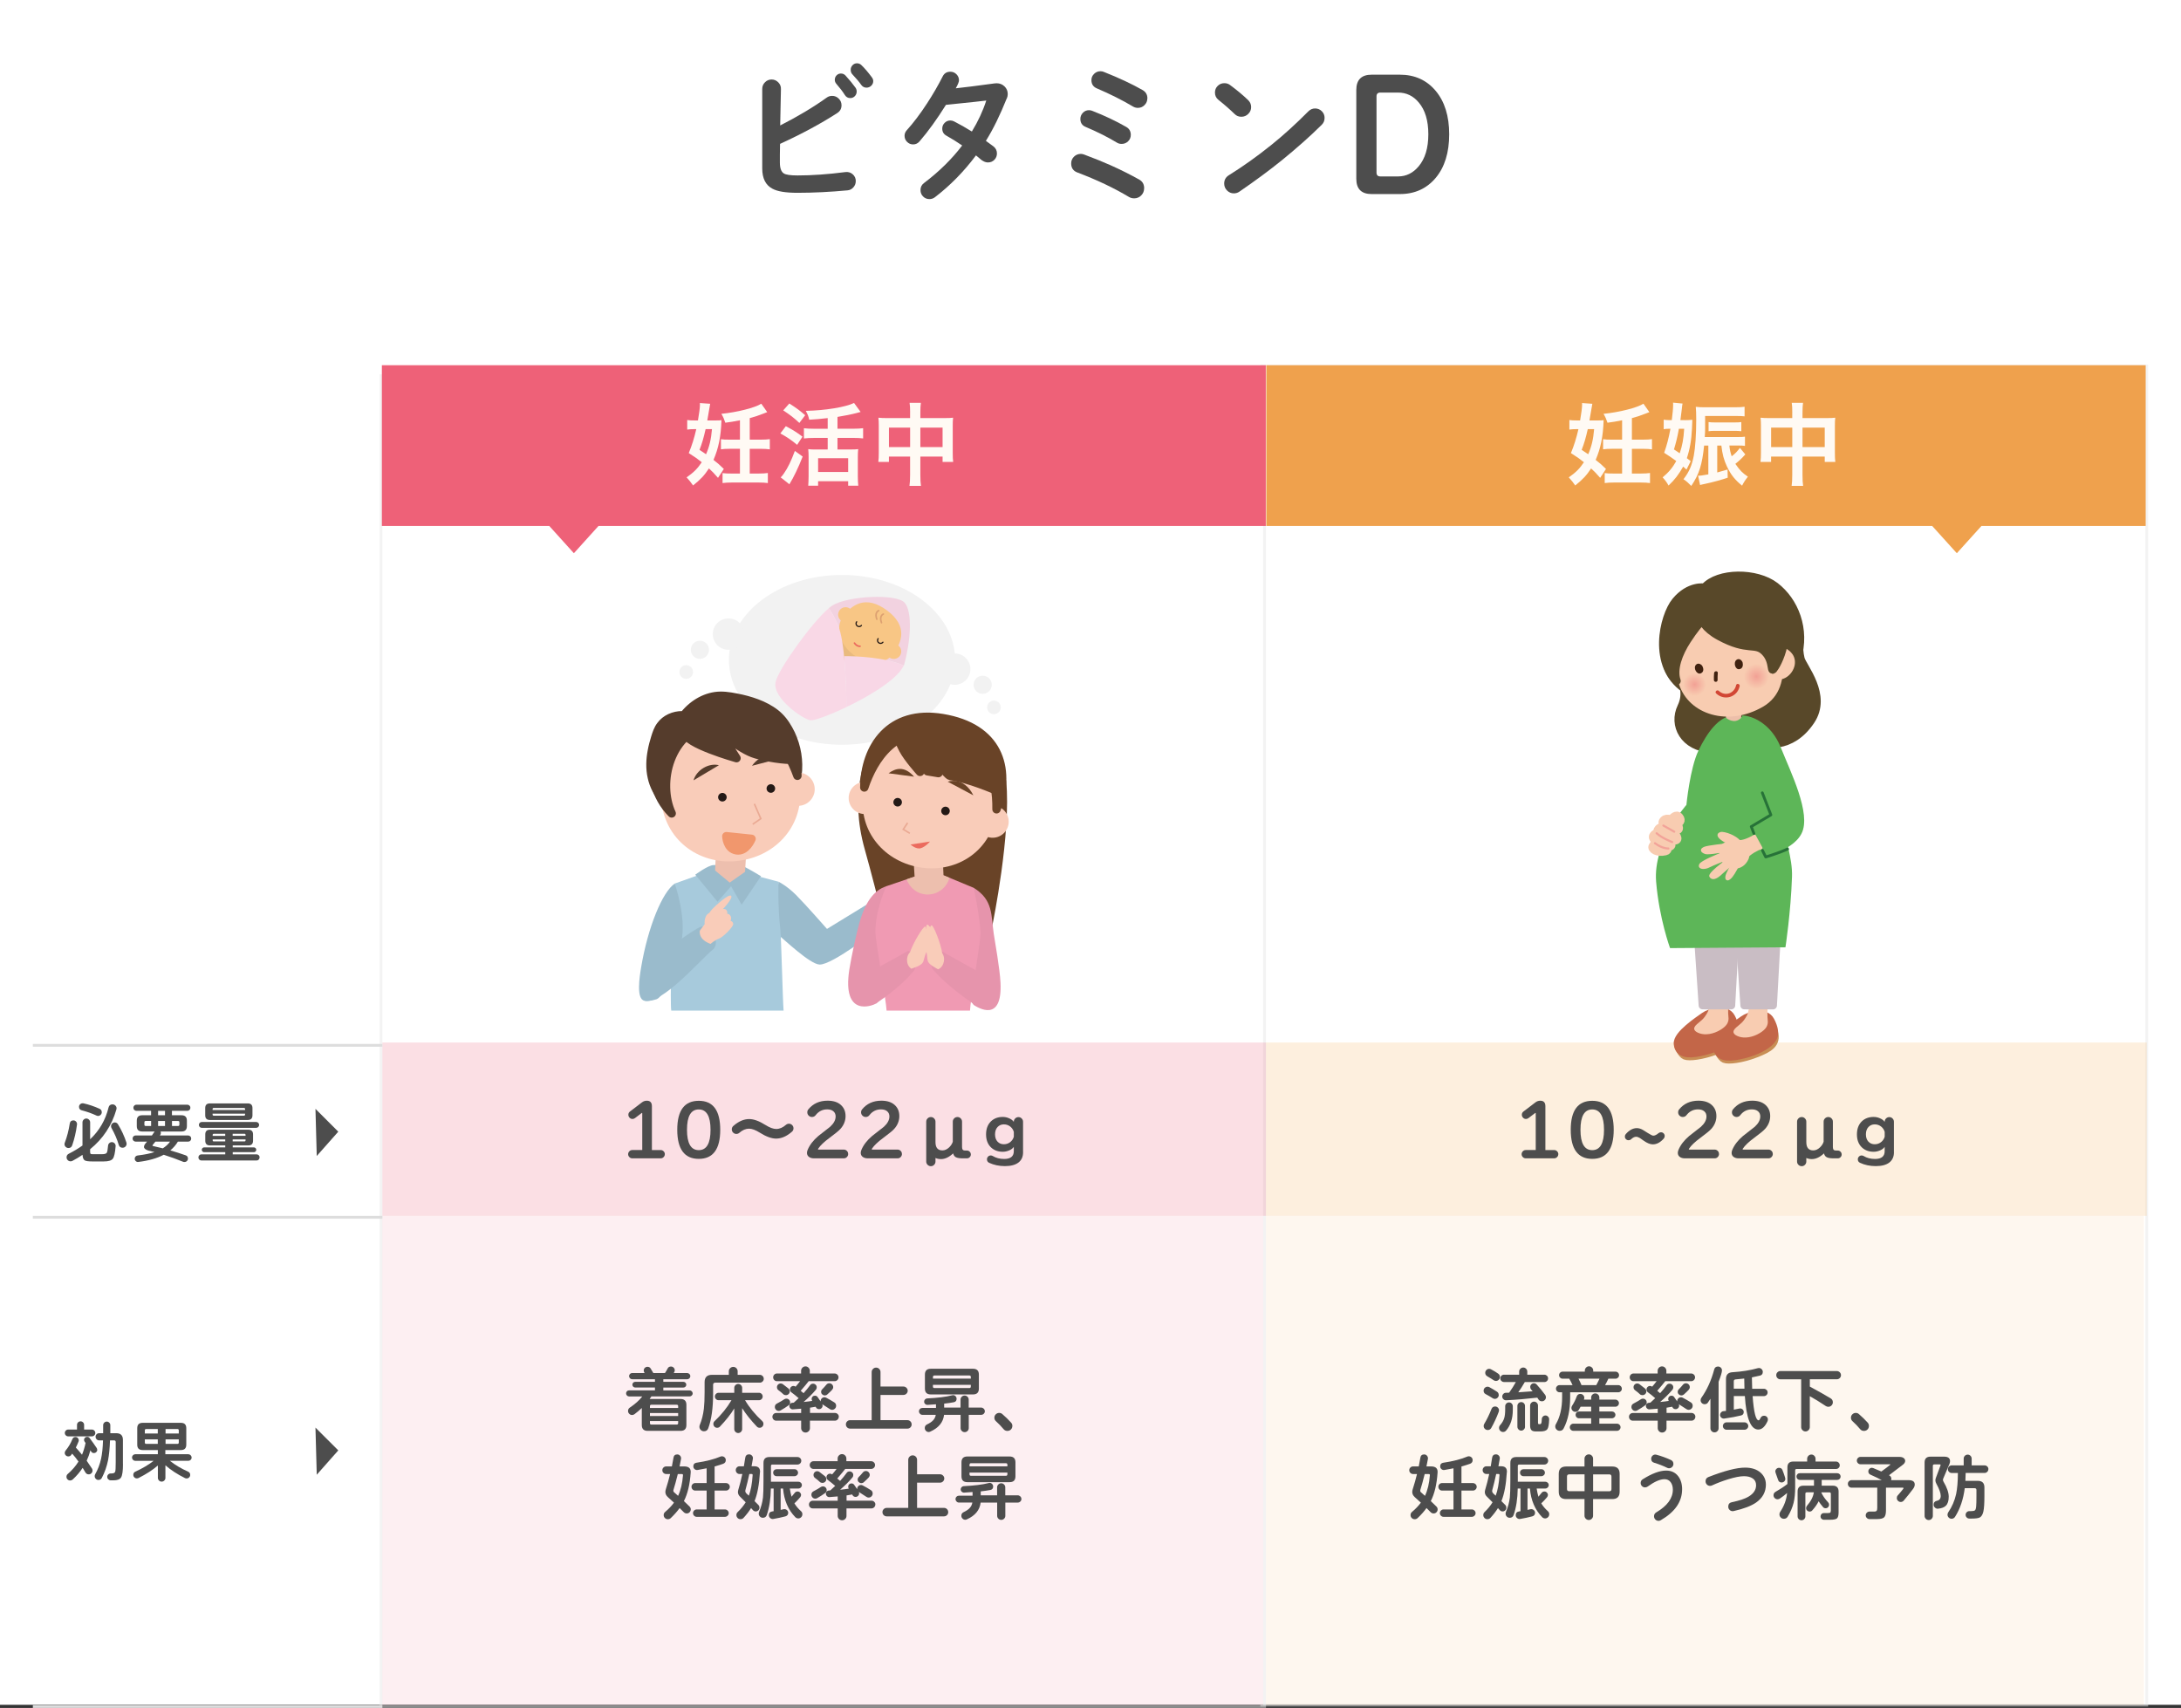 <?xml version="1.0" encoding="UTF-8"?><svg id="Layer_2" xmlns="http://www.w3.org/2000/svg" xmlns:xlink="http://www.w3.org/1999/xlink" viewBox="0 0 780 610.87"><rect x="0" y="0" width="780" height="610.87" fill="#333333" stroke="none"/><defs><style>.cls-1{stroke-width:3.09px;}.cls-1,.cls-2,.cls-3{fill:#694327;}.cls-1,.cls-4,.cls-5,.cls-6,.cls-7,.cls-8,.cls-3,.cls-9,.cls-10{stroke-linecap:round;stroke-linejoin:round;}.cls-1,.cls-3{stroke:#694327;}.cls-11,.cls-12{opacity:.1;}.cls-11,.cls-13{fill:#f8b25d;}.cls-12,.cls-14,.cls-15{fill:#ee6178;}.cls-16{fill:url(#radial-gradient);}.cls-16,.cls-7,.cls-17,.cls-18{fill-rule:evenodd;}.cls-19{fill:#f9ccb9;}.cls-20,.cls-10{fill:#f8ccb1;}.cls-21{fill:#f8d7e6;}.cls-22{fill:#f2f2f2;}.cls-23{fill:#f9d8e6;}.cls-24{fill:#f8c685;}.cls-25{fill:#efa14d;}.cls-26{fill:#eb6b5e;}.cls-27{fill:#eaaa94;}.cls-28{fill:#e9ba7e;}.cls-29{fill:#fff;}.cls-30{fill:#fffaf4;}.cls-31{fill:#e8e8e8;}.cls-32{fill:#f2a399;}.cls-33{fill:#f2d2e0;}.cls-34{fill:#f09ab3;}.cls-35{fill:#edbfae;}.cls-36{fill:#edbfaa;}.cls-37{fill:#e694ac;}.cls-38{fill:#d24735;}.cls-39{fill:#ddd;}.cls-40{fill:#dda171;}.cls-41{fill:#a7cadc;}.cls-42{fill:#241916;}.cls-43,.cls-18{fill:#402210;}.cls-44,.cls-8{fill:#553c2c;}.cls-45{fill:#9abbcc;}.cls-46{fill:#277238;}.cls-47{fill:#5db658;}.cls-48{fill:#4d4d4d;}.cls-4{fill:#c36648;stroke:#c36648;}.cls-4,.cls-5,.cls-6,.cls-7,.cls-10{stroke-width:2.83px;}.cls-5{fill:#c9bdc4;stroke:#c9bdc4;}.cls-6{fill:#c88e55;stroke:#c88e55;}.cls-13,.cls-15{opacity:.2;}.cls-7{fill:#584829;stroke:#584829;}.cls-17{fill:url(#radial-gradient-2);}.cls-8{stroke:#553c2c;}.cls-8,.cls-3,.cls-9{stroke-width:3px;}.cls-49{opacity:.5;}.cls-9{fill:#f1976d;stroke:#f1976d;}.cls-10{stroke:#f8ccb1;}</style><radialGradient id="radial-gradient" cx="613.45" cy="396.84" fx="613.45" fy="396.84" r="4.53" gradientTransform="translate(11.6 -150.07) rotate(-.45)" gradientUnits="userSpaceOnUse"><stop offset="0" stop-color="#f2a195"/><stop offset="1" stop-color="#f8ccb1"/></radialGradient><radialGradient id="radial-gradient-2" cx="591.35" cy="399.55" fx="591.35" fy="399.55" r="4.11" xlink:href="#radial-gradient"/></defs><g id="Layer_1-2"><g><rect class="cls-29" width="780" height="609.75"/><g><g class="cls-49"><polygon class="cls-31" points="768.25 610.37 450.75 610.37 450.75 609.37 767.25 609.37 767.25 131.37 450.75 131.37 450.75 130.37 768.25 130.37 768.25 610.37"/></g><g class="cls-49"><path class="cls-31" d="m452.75,610.87H135.75V133.87h317v477Zm-316-1h315V134.87H136.75v475Z"/></g><rect class="cls-15" x="136.75" y="372.87" width="316" height="62"/><rect class="cls-12" x="136.75" y="434.87" width="315" height="175"/><rect class="cls-13" x="452.75" y="372.87" width="315" height="62"/><rect class="cls-11" x="452.75" y="434.87" width="314" height="175"/><polygon class="cls-14" points="452.69 130.62 136.57 130.62 136.57 188.11 196.43 188.11 205.24 197.87 214.05 188.11 452.69 188.11 452.69 130.62"/><g><path class="cls-30" d="m255.94,150.38c1.12,0,1.6-.03,2.08-.1-.19,5.87-1.06,10.07-2.85,14.21,1.64,1.28,2.15,1.73,3.69,3.24l-2.08,3.18c-1.41-1.64-2.02-2.25-3.24-3.37-1.6,2.47-3.05,4.01-5.68,6.09-.51-.8-1.54-2.08-2.31-2.89,2.44-1.67,3.98-3.21,5.42-5.42-1.44-1.15-2.34-1.8-4.65-3.27,1.12-2.66,1.96-5.39,2.69-8.56h-.83c-.87,0-1.64.03-2.41.16v-3.43c.74.13,1.38.16,2.69.16h1.15c.45-2.6.71-4.55.71-5.71,0-.1,0-.29-.03-.51l3.69.26c-.16.87-.26,1.35-.42,2.41q-.16.96-.61,3.56h2.98Zm-3.59,3.11c-.74,3.27-1.25,5-2.18,7.41,1.22.83,1.7,1.12,2.34,1.57,1.22-2.82,1.8-5.32,2.12-8.98h-2.28Zm15.78,15.88h3.11c1.41,0,2.47-.06,3.37-.19v3.59c-.9-.13-1.99-.19-3.37-.19h-9.43c-1.35,0-2.44.06-3.4.19v-3.56c.83.13,1.86.16,3.27.16h2.95v-8.85h-3.62c-1.38,0-2.31.06-3.18.19v-3.62c.83.13,1.64.16,3.18.16h3.62v-6.93c-2.5.48-3.17.61-5.23.87-.42-1.28-.74-2.02-1.41-3.18,5.55-.54,12.06-2.18,14.27-3.62l2.12,3.01q-.64.22-1.41.55c-1.41.58-3.17,1.15-4.84,1.6v7.7h3.88c1.44,0,2.47-.06,3.3-.19v3.66c-.87-.13-1.96-.19-3.27-.19h-3.91v8.85Z"/><path class="cls-30" d="m281.03,152.43c2.37,1.25,3.75,2.08,5.97,3.75l-1.92,2.92c-2.25-1.83-3.62-2.79-6-4.07l1.96-2.6Zm6.03,10.87c-1.51,3.85-3.21,7.44-4.75,9.91l-3.11-2.47c.35-.32.74-.77,1.16-1.41,1.44-2.08,2.57-4.43,3.91-8.05l2.79,2.02Zm-4.78-18.99c2.73,1.76,3.59,2.41,5.68,4.2l-2.08,2.76c-1.99-1.86-3.24-2.82-5.77-4.49l2.18-2.47Zm13.73,5.23c-3.21.35-3.85.42-6.61.58-.26-1.25-.51-1.86-1.22-3.17,6.96-.13,14.27-1.35,17.26-2.82l2.34,3.21q-.54.16-1.57.42c-1.57.42-4.43.99-6.7,1.35v4.23h5.58c1.54,0,2.66-.06,3.59-.19v3.66c-.93-.13-2.05-.19-3.56-.19h-5.61v4.14h4.88c1.12,0,1.96-.03,2.53-.13-.1.74-.13,1.73-.13,2.89v6.9c0,1.25.06,2.44.16,3.3h-3.62v-1.6h-10.75v1.6h-3.53c.06-.87.13-2.08.13-3.33v-6.99c0-1.03-.03-1.89-.13-2.76.74.1,1.38.13,2.53.13h4.43v-4.14h-4.97c-1.35,0-2.5.06-3.53.19v-3.66c.93.13,2.08.19,3.53.19h4.97v-3.79Zm-3.43,19.28h10.75v-4.94h-10.75v4.94Z"/><path class="cls-30" d="m325.49,147.58c0-1.67-.03-2.44-.19-3.5h4.04c-.13.99-.19,1.83-.19,3.37v2.08h8.79c1.41,0,2.08-.03,2.92-.13-.1.9-.13,1.57-.13,2.82v9.78c0,1.44.03,2.28.16,3.21h-3.79v-1.92h-7.95v6.51c0,1.92.06,2.85.22,3.98h-4.11c.16-1.19.22-2.18.22-3.98v-6.51h-7.57v1.92h-3.79c.13-1.06.16-1.86.16-3.21v-9.81c0-1.19-.03-1.76-.13-2.79.93.1,1.6.13,2.89.13h8.44v-1.96Zm-7.57,5.36v6.96h7.57v-6.96h-7.57Zm19.18,6.96v-6.96h-7.95v6.96h7.95Z"/></g><polygon class="cls-25" points="767.37 130.62 452.87 130.62 452.87 188.11 691.01 188.11 699.83 197.87 708.64 188.11 767.37 188.11 767.37 130.62"/><g><path class="cls-30" d="m571.43,150.38c1.12,0,1.6-.03,2.08-.1-.19,5.87-1.06,10.07-2.85,14.21,1.64,1.28,2.15,1.73,3.69,3.24l-2.08,3.18c-1.41-1.64-2.02-2.25-3.24-3.37-1.6,2.47-3.05,4.01-5.68,6.09-.51-.8-1.54-2.08-2.31-2.89,2.44-1.67,3.98-3.21,5.42-5.42-1.44-1.15-2.34-1.8-4.65-3.27,1.12-2.66,1.96-5.39,2.69-8.56h-.83c-.87,0-1.64.03-2.41.16v-3.43c.74.13,1.38.16,2.69.16h1.15c.45-2.6.71-4.55.71-5.71,0-.1,0-.29-.03-.51l3.69.26c-.16.87-.26,1.35-.42,2.41q-.16.96-.61,3.56h2.98Zm-3.59,3.11c-.74,3.27-1.25,5-2.18,7.41,1.22.83,1.7,1.12,2.34,1.57,1.22-2.82,1.8-5.32,2.12-8.98h-2.28Zm15.78,15.88h3.11c1.41,0,2.47-.06,3.37-.19v3.59c-.9-.13-1.99-.19-3.37-.19h-9.43c-1.35,0-2.44.06-3.4.19v-3.56c.83.13,1.86.16,3.27.16h2.95v-8.85h-3.62c-1.38,0-2.31.06-3.18.19v-3.62c.83.13,1.64.16,3.18.16h3.62v-6.93c-2.5.48-3.17.61-5.23.87-.42-1.28-.74-2.02-1.41-3.18,5.55-.54,12.06-2.18,14.27-3.62l2.12,3.01q-.64.22-1.41.55c-1.41.58-3.17,1.15-4.84,1.6v7.7h3.88c1.44,0,2.47-.06,3.3-.19v3.66c-.87-.13-1.96-.19-3.27-.19h-3.91v8.85Z"/><path class="cls-30" d="m602.45,150.28c.9,0,1.83-.03,2.79-.13q-.06,1.64-.13,3.11c-.19,4.14-.74,7.31-1.83,10.62.51.38.74.54,1.38,1.06l-1.51,3.01c-.58-.51-.77-.71-1.19-1.06-1.64,2.89-2.98,4.65-5.23,6.77-.61-1.12-1.15-1.86-2.12-2.92,2.18-1.8,3.62-3.56,4.88-5.84-1.67-1.22-2.37-1.7-4.33-2.95,1.03-2.95,1.57-5.04,2.25-8.6-1.22,0-1.73.03-2.41.16v-3.4c.77.13,1.31.16,2.5.16h.39c.32-2.5.48-4.17.48-5.74,0-.16,0-.32-.03-.51l3.4.32c-.13.74-.16.87-.26,1.92-.16,1.28-.42,3.21-.51,4.01h1.47Zm-2.02,3.08c-.54,2.98-.93,4.59-1.76,7.38q1.73,1.16,2.05,1.38c.93-2.69,1.38-5.16,1.6-8.76h-1.89Zm21.1,2.95c1.25,0,1.89-.03,2.53-.13v3.3c-.71-.1-1.28-.13-2.18-.13h-3.4c.19,1.67.32,2.28.83,3.85,1.28-.99,1.96-1.7,2.95-3.01l1.92,2.34c-1.35,1.51-2.21,2.31-3.56,3.37,1.7,2.44,2.47,3.21,4.49,4.59-.9,1.12-1.54,2.12-2.08,3.21-2.57-2.08-4.01-3.88-5.42-6.86-1.09-2.34-1.64-4.39-1.99-7.47h-1.48v9.62c1.06-.29,1.67-.45,3.69-1.06l.06,2.92c-2.12.74-5.36,1.64-8.28,2.25-.96.19-1.09.22-1.6.38l-.71-3.33c.9,0,1.41-.1,3.66-.48v-10.3h-1.51c-.71,6.9-1.76,10.2-4.59,14.43-1.22-1.22-1.48-1.48-2.79-2.41,1.99-2.53,3.01-4.88,3.69-8.4.55-2.98.87-7.6.87-12.99,0-2.18-.06-3.37-.16-4.49,1.06.13,2.02.16,3.5.16h10.36c1.67,0,2.73-.06,3.59-.19v3.43c-.8-.1-1.67-.13-3.3-.13h-10.81v4.36c0,1.03-.03,1.8-.13,3.17h11.83Zm1.22-2.08c-.8-.1-1.32-.13-2.5-.13h-6.8c-1.09,0-1.7.03-2.41.13v-3.27c.67.1,1.25.13,2.41.13h6.8c1.22,0,1.8-.03,2.5-.13v3.27Z"/><path class="cls-30" d="m640.98,147.58c0-1.67-.03-2.44-.19-3.5h4.04c-.13.99-.19,1.83-.19,3.37v2.08h8.79c1.41,0,2.08-.03,2.92-.13-.1.9-.13,1.57-.13,2.82v9.78c0,1.44.03,2.28.16,3.21h-3.79v-1.92h-7.95v6.51c0,1.92.06,2.85.22,3.98h-4.11c.16-1.19.22-2.18.22-3.98v-6.51h-7.57v1.92h-3.79c.13-1.06.16-1.86.16-3.21v-9.81c0-1.19-.03-1.76-.13-2.79.93.1,1.6.13,2.89.13h8.44v-1.96Zm-7.57,5.36v6.96h7.57v-6.96h-7.57Zm19.18,6.96v-6.96h-7.95v6.96h7.95Z"/></g><g><path class="cls-48" d="m27.54,402.21c-.35,2.7-.93,5.19-1.73,7.46-.22.62-.66.94-1.32.94-.38,0-.72-.14-1-.41-.28-.27-.42-.6-.42-.98,0-.18.03-.34.1-.5.8-2.1,1.39-4.38,1.78-6.86.11-.75.54-1.13,1.3-1.13.4,0,.73.15.98.46.26.3.36.65.31,1.03Zm14.14-5.76c0,.11-.02.25-.07.41-1.63,5.7-4.76,10.42-9.38,14.18v.89c0,.42.06.67.17.76.11.09.37.13.77.13h3.24c.91,0,1.48-.15,1.72-.44s.4-1.17.52-2.63c.03-.35.18-.65.44-.89.26-.24.57-.36.92-.36.38,0,.71.15.98.44.27.3.39.64.36,1.02-.18,2.37-.52,3.87-1.02,4.5-.5.63-1.57.95-3.2.95h-4.2c-1.33,0-2.2-.13-2.62-.38-.48-.29-.74-.95-.79-1.99-1.09.74-2.29,1.46-3.6,2.16-.21.11-.43.17-.67.17-.4,0-.74-.14-1.02-.42-.28-.28-.42-.62-.42-1.02,0-.58.26-1,.79-1.27,1.78-.9,3.41-1.88,4.9-2.95v-8.28c0-.37.14-.69.41-.96.27-.27.59-.41.96-.41s.69.14.96.41c.27.27.41.59.41.96v6.05c3.3-3.1,5.49-6.89,6.58-11.35.18-.75.65-1.13,1.42-1.13.4,0,.74.14,1.03.43.29.29.43.63.43,1.03Zm-5.28,1.34c0,.37-.13.68-.4.95s-.58.4-.95.4c-.16,0-.34-.05-.55-.14-1.65-.77-3.4-1.39-5.26-1.87-.66-.18-.98-.59-.98-1.25,0-.35.13-.65.38-.9.26-.25.56-.37.91-.37.1,0,.19,0,.29.02,1.9.42,3.82,1.06,5.76,1.94.53.24.79.65.79,1.22Zm8.88,11.28c0,.4-.14.74-.42,1.02-.28.28-.62.42-1.02.42-.7,0-1.16-.34-1.37-1.03-.59-2-1.46-4.01-2.59-6.02-.11-.19-.17-.41-.17-.65,0-.37.13-.68.4-.95.26-.26.58-.4.95-.4.48,0,.86.22,1.13.65,1.25,2.05,2.26,4.22,3.02,6.53.05.14.07.29.07.43Z"/><path class="cls-48" d="m68.39,407.22c0,.3-.11.56-.32.78s-.48.32-.78.32h-3.67c-.7,1.18-1.61,2.23-2.71,3.14,1.92.56,3.74,1.14,5.47,1.75.56.19.84.58.84,1.18,0,.34-.12.62-.36.86-.24.24-.54.36-.89.36-.19,0-.34-.02-.46-.07-2.27-.93-4.59-1.77-6.96-2.52-2.37,1.26-5.39,2.12-9.07,2.57-.34.05-.64-.04-.9-.28-.26-.23-.4-.52-.4-.88,0-.3.1-.56.3-.78.2-.22.44-.34.73-.37,2.45-.29,4.46-.7,6.05-1.22-.75-.19-1.5-.38-2.26-.55-1.01-.34-1.51-.78-1.51-1.32,0-.3.13-.64.38-1.01.03-.03.27-.32.72-.86h-4.08c-.3,0-.56-.11-.78-.32-.22-.22-.32-.48-.32-.78s.11-.56.32-.78c.22-.22.48-.32.78-.32h5.81c.37-.51.7-.98.98-1.42h-4.46c-1.28,0-1.92-.64-1.92-1.92v-1.97c0-1.28.64-1.92,1.92-1.92h3.19v-1.58h-5.23c-.3,0-.56-.11-.78-.32s-.32-.48-.32-.78.11-.56.32-.78c.22-.22.48-.32.78-.32h18.19c.3,0,.56.11.78.32.22.22.32.48.32.78s-.11.56-.32.78c-.22.22-.48.32-.78.32h-5.5v1.58h3.43c1.28,0,1.92.64,1.92,1.92v1.97c0,1.28-.64,1.92-1.92,1.92h-7.51c.08.16.12.34.12.53,0,.26-.06.47-.19.65l-.17.24h10.1c.3,0,.56.11.78.32s.32.48.32.78Zm-14.35-4.49v-1.8h-1.92c-.32,0-.48.16-.48.48v.84c0,.32.16.48.48.48h1.92Zm6.77,5.59h-5.23c-.27.35-.58.74-.94,1.15-.19.22-.15.37.12.43,1.15.26,2.3.53,3.46.82,1.06-.66,1.92-1.46,2.59-2.4Zm-1.8-9.43v-1.58h-2.47v1.58h2.47Zm0,3.84v-1.8h-2.47v1.8h2.47Zm5.14-.48v-.84c0-.32-.16-.48-.48-.48h-2.16v1.8h2.16c.32,0,.48-.16.48-.48Z"/><path class="cls-48" d="m92.84,413.97c0,.3-.11.56-.32.78s-.48.32-.78.32h-19.68c-.3,0-.56-.11-.78-.32-.22-.22-.32-.48-.32-.78s.11-.56.32-.78c.22-.22.48-.32.78-.32h8.5v-.77h-7.54c-.22,0-.42-.08-.6-.25-.18-.17-.26-.37-.26-.61s.09-.44.26-.61c.18-.17.38-.25.6-.25h7.54v-.7h-5.47c-1.12,0-1.68-.56-1.68-1.68v-2.26c0-1.12.56-1.68,1.68-1.68h13.73c1.12,0,1.68.56,1.68,1.68v2.26c0,1.12-.56,1.68-1.68,1.68h-5.59v.7h7.56c.22,0,.42.08.6.25.18.17.26.37.26.61s-.09.44-.26.61c-.18.17-.38.25-.6.25h-7.56v.77h8.52c.3,0,.56.11.78.32s.32.48.32.78Zm-.17-11.64c0,.3-.1.56-.31.76-.21.2-.46.3-.74.3h-19.46c-.29,0-.53-.1-.73-.3-.2-.2-.3-.45-.3-.76,0-.29.1-.53.3-.73.2-.2.44-.3.73-.3h19.46c.29,0,.54.1.74.3.21.2.31.44.31.73Zm-2.38-3.43c0,1.12-.56,1.68-1.68,1.68h-13.54c-1.12,0-1.68-.56-1.68-1.68v-2.57c0-1.12.56-1.68,1.68-1.68h13.54c1.12,0,1.68.56,1.68,1.68v2.57Zm-2.64-1.9v-.31c0-.27-.14-.41-.41-.41h-10.8c-.27,0-.41.14-.41.41v.31h11.62Zm0,1.63v-.31h-11.62v.31c0,.27.14.41.41.41h10.8c.27,0,.41-.14.41-.41Zm-7.1,7.63v-.74h-4.08c-.27,0-.41.14-.41.41v.34h4.49Zm0,1.99v-.72h-4.49v.31c0,.27.14.41.41.41h4.08Zm7.27-1.99v-.34c0-.27-.14-.41-.41-.41h-4.2v.74h4.61Zm0,1.58v-.31h-4.61v.72h4.2c.27,0,.41-.14.41-.41Z"/></g><g><path class="cls-48" d="m237.76,412.82c0,.41-.15.75-.44,1.04s-.64.44-1.04.44h-10.16c-.41,0-.75-.15-1.04-.44-.29-.29-.44-.64-.44-1.04s.15-.75.44-1.05c.29-.29.64-.44,1.04-.44h3.57v-13.07c0-.23-.09-.27-.26-.13l-2.33,1.77c-.28.21-.58.32-.9.32-.41,0-.75-.15-1.04-.45s-.44-.65-.44-1.06c0-.48.19-.86.58-1.16l4.26-3.25c.53-.41,1.11-.61,1.75-.61,1.22,0,1.83.65,1.83,1.96v15.69h3.15c.41,0,.75.15,1.04.44s.44.64.44,1.05Z"/><path class="cls-48" d="m257.58,404.09c0,6.93-2.56,10.4-7.67,10.4s-7.7-3.47-7.7-10.4,2.57-10.37,7.7-10.37,7.67,3.46,7.67,10.37Zm-3.47,0c0-4.85-1.4-7.28-4.21-7.28s-4.21,2.43-4.21,7.28,1.4,7.28,4.21,7.28,4.21-2.43,4.21-7.28Z"/><path class="cls-48" d="m283.78,403.56c0,.49-.18.9-.56,1.22-1.87,1.64-3.76,2.46-5.66,2.46-1.64,0-3.58-.71-5.82-2.12-1.52-.95-2.8-1.43-3.86-1.43-1.18,0-2.34.49-3.47,1.48-.3.26-.66.4-1.08.4s-.82-.16-1.14-.48-.48-.71-.48-1.16c0-.49.19-.9.56-1.22,1.87-1.64,3.76-2.46,5.66-2.46,1.64,0,3.58.71,5.82,2.12,1.52.95,2.8,1.43,3.86,1.43,1.18,0,2.34-.49,3.47-1.48.3-.26.66-.4,1.08-.4s.82.16,1.14.48c.32.32.48.71.48,1.16Z"/><path class="cls-48" d="m303.34,412.74c0,.42-.16.79-.46,1.1s-.67.46-1.1.46h-10.69c-.74,0-1.34-.18-1.8-.53s-.69-.83-.69-1.43c0-.35.09-.72.26-1.11.74-1.75,2-3.38,3.78-4.9,1.41-1.09,2.82-2.2,4.23-3.31,1.32-1.2,1.98-2.43,1.98-3.71,0-.76-.26-1.37-.79-1.83s-1.27-.69-2.22-.69c-1.69,0-3.07.69-4.13,2.06-.33.44-.78.66-1.32.66-.46,0-.85-.16-1.18-.49-.33-.33-.49-.72-.49-1.18,0-.41.12-.76.37-1.06,1.69-2.06,3.99-3.1,6.88-3.1,2.03,0,3.61.5,4.74,1.51,1.13,1.01,1.69,2.34,1.69,4s-.62,3.26-1.85,4.6c-.55.62-1.88,1.71-4,3.28-1.85,1.36-3.17,2.62-3.94,3.78-.14.21-.08.32.18.32h8.97c.42,0,.79.15,1.1.45.31.3.46.66.46,1.08Z"/><path class="cls-48" d="m322.57,412.74c0,.42-.16.79-.46,1.1s-.67.46-1.1.46h-10.69c-.74,0-1.34-.18-1.8-.53s-.69-.83-.69-1.43c0-.35.09-.72.26-1.11.74-1.75,2-3.38,3.78-4.9,1.41-1.09,2.82-2.2,4.23-3.31,1.32-1.2,1.98-2.43,1.98-3.71,0-.76-.26-1.37-.79-1.83s-1.27-.69-2.22-.69c-1.69,0-3.07.69-4.13,2.06-.33.44-.78.66-1.32.66-.46,0-.85-.16-1.18-.49-.33-.33-.49-.72-.49-1.18,0-.41.12-.76.37-1.06,1.69-2.06,3.99-3.1,6.88-3.1,2.03,0,3.61.5,4.74,1.51,1.13,1.01,1.69,2.34,1.69,4s-.62,3.26-1.85,4.6c-.55.62-1.88,1.71-4,3.28-1.85,1.36-3.17,2.62-3.94,3.78-.14.21-.08.32.18.32h8.97c.42,0,.79.15,1.1.45.31.3.46.66.46,1.08Z"/><path class="cls-48" d="m347.21,412.9c0,.39-.14.72-.41.99-.27.27-.6.41-.99.41h-1.56c-1.06,0-1.84-.13-2.36-.38s-.85-.72-1.01-1.39c-1.46,1.36-2.91,2.04-4.34,2.04-.74,0-1.4-.13-1.98-.4v1.27c0,.46-.16.85-.49,1.18s-.71.49-1.15.49-.85-.16-1.18-.49c-.33-.33-.49-.72-.49-1.18v-14.24c0-.46.16-.85.49-1.18s.72-.49,1.18-.49.83.16,1.15.49c.33.33.49.72.49,1.18v7.3c0,1.98.83,2.96,2.49,2.96.83,0,1.62-.35,2.38-1.06.65-.62,1.09-1.3,1.32-2.04v-7.17c0-.46.16-.85.49-1.18s.72-.49,1.18-.49.82.16,1.15.49c.33.33.49.72.49,1.18v8.97c0,.71.17,1.12.5,1.24.16.07.42.11.79.11h.45c.39,0,.72.14.99.41.27.27.41.59.41.97Z"/><path class="cls-48" d="m365.89,412.13c0,1.61-.56,2.83-1.67,3.68-1.11.85-2.72,1.27-4.82,1.27s-3.97-.4-5.66-1.19c-.51-.25-.77-.66-.77-1.24,0-.37.13-.69.4-.97.26-.27.58-.41.95-.41.26,0,.5.06.71.19,1.17.71,2.53,1.06,4.1,1.06,2.29,0,3.44-.93,3.44-2.78v-1.56c-.33.53-.89.96-1.65,1.28s-1.53.49-2.29.49c-1.71,0-3.11-.52-4.21-1.56-1.18-1.13-1.77-2.68-1.77-4.66s.59-3.54,1.77-4.68c1.09-1.04,2.5-1.56,4.21-1.56.78,0,1.53.16,2.25.48.79.33,1.36.77,1.69,1.3v-.05c0-.46.16-.85.49-1.18s.72-.49,1.18-.49.82.16,1.15.49c.33.33.49.72.49,1.18v10.93Zm-3.31-5.56v-1.72c-.21-.74-.61-1.36-1.19-1.85-.67-.56-1.46-.85-2.36-.85s-1.62.3-2.22.9c-.63.65-.95,1.54-.95,2.67s.32,2.02.95,2.67c.58.58,1.32.87,2.22.87s1.68-.28,2.36-.85c.58-.49.98-1.11,1.19-1.85Z"/></g><g><path class="cls-48" d="m557.3,412.82c0,.41-.15.75-.44,1.04s-.64.44-1.04.44h-10.16c-.41,0-.75-.15-1.04-.44-.29-.29-.44-.64-.44-1.04s.15-.75.44-1.05c.29-.29.64-.44,1.04-.44h3.57v-13.07c0-.23-.09-.27-.26-.13l-2.33,1.77c-.28.21-.58.32-.9.32-.41,0-.75-.15-1.04-.45s-.44-.65-.44-1.06c0-.48.19-.86.58-1.16l4.26-3.25c.53-.41,1.11-.61,1.75-.61,1.22,0,1.83.65,1.83,1.96v15.69h3.15c.41,0,.75.15,1.04.44s.44.64.44,1.05Z"/><path class="cls-48" d="m577.12,404.09c0,6.93-2.56,10.4-7.67,10.4s-7.7-3.47-7.7-10.4,2.57-10.37,7.7-10.37,7.67,3.46,7.67,10.37Zm-3.47,0c0-4.85-1.4-7.28-4.21-7.28s-4.21,2.43-4.21,7.28,1.4,7.28,4.21,7.28,4.21-2.43,4.21-7.28Z"/><path class="cls-48" d="m595.35,406.31c0,.35-.11.65-.32.9-1.22,1.39-2.52,2.09-3.92,2.09-.95,0-2.05-.44-3.28-1.32-.78-.55-1.23-.86-1.35-.95-.51-.3-.96-.45-1.35-.45-.57,0-1.17.3-1.8.9-.25.23-.55.34-.9.34-.37,0-.68-.13-.94-.38-.26-.26-.38-.57-.38-.94,0-.33.11-.63.32-.87,1.25-1.43,2.58-2.14,3.97-2.14.65,0,1.35.2,2.09.61.14.07.75.45,1.83,1.14.99.64,1.64.95,1.96.95.53,0,1.14-.29,1.83-.87.26-.23.56-.34.9-.34.39,0,.71.13.97.4.25.26.38.58.38.95Z"/><path class="cls-48" d="m614.78,412.74c0,.42-.16.79-.46,1.1s-.67.46-1.1.46h-10.69c-.74,0-1.34-.18-1.8-.53s-.69-.83-.69-1.43c0-.35.09-.72.26-1.11.74-1.75,2-3.38,3.78-4.9,1.41-1.09,2.82-2.2,4.23-3.31,1.32-1.2,1.98-2.43,1.98-3.71,0-.76-.26-1.37-.79-1.83s-1.27-.69-2.22-.69c-1.69,0-3.07.69-4.13,2.06-.33.44-.78.66-1.32.66-.46,0-.85-.16-1.18-.49-.33-.33-.49-.72-.49-1.18,0-.41.12-.76.37-1.06,1.69-2.06,3.99-3.1,6.88-3.1,2.03,0,3.61.5,4.74,1.51,1.13,1.01,1.69,2.34,1.69,4s-.62,3.26-1.85,4.6c-.55.62-1.88,1.71-4,3.28-1.85,1.36-3.17,2.62-3.94,3.78-.14.21-.08.32.18.32h8.97c.42,0,.79.15,1.1.45.31.3.46.66.46,1.08Z"/><path class="cls-48" d="m634.02,412.74c0,.42-.16.79-.46,1.1s-.67.46-1.1.46h-10.69c-.74,0-1.34-.18-1.8-.53s-.69-.83-.69-1.43c0-.35.09-.72.26-1.11.74-1.75,2-3.38,3.78-4.9,1.41-1.09,2.82-2.2,4.23-3.31,1.32-1.2,1.98-2.43,1.98-3.71,0-.76-.26-1.37-.79-1.83s-1.27-.69-2.22-.69c-1.69,0-3.07.69-4.13,2.06-.33.44-.78.66-1.32.66-.46,0-.85-.16-1.18-.49-.33-.33-.49-.72-.49-1.18,0-.41.12-.76.37-1.06,1.69-2.06,3.99-3.1,6.88-3.1,2.03,0,3.61.5,4.74,1.51,1.13,1.01,1.69,2.34,1.69,4s-.62,3.26-1.85,4.6c-.55.62-1.88,1.71-4,3.28-1.85,1.36-3.17,2.62-3.94,3.78-.14.21-.08.32.18.32h8.97c.42,0,.79.15,1.1.45.31.3.46.66.46,1.08Z"/><path class="cls-48" d="m658.65,412.9c0,.39-.14.72-.41.99-.27.27-.6.41-.99.41h-1.56c-1.06,0-1.84-.13-2.36-.38s-.85-.72-1.01-1.39c-1.46,1.36-2.91,2.04-4.34,2.04-.74,0-1.4-.13-1.98-.4v1.27c0,.46-.16.85-.49,1.18s-.71.49-1.15.49-.85-.16-1.18-.49c-.33-.33-.49-.72-.49-1.18v-14.24c0-.46.16-.85.49-1.18s.72-.49,1.18-.49.83.16,1.15.49c.33.33.49.72.49,1.18v7.3c0,1.98.83,2.96,2.49,2.96.83,0,1.62-.35,2.38-1.06.65-.62,1.09-1.3,1.32-2.04v-7.17c0-.46.16-.85.49-1.18s.72-.49,1.18-.49.82.16,1.15.49c.33.33.49.72.49,1.18v8.97c0,.71.17,1.12.5,1.24.16.07.42.11.79.11h.45c.39,0,.72.14.99.41.27.27.41.59.41.97Z"/><path class="cls-48" d="m677.34,412.13c0,1.61-.56,2.83-1.67,3.68-1.11.85-2.72,1.27-4.82,1.27s-3.97-.4-5.66-1.19c-.51-.25-.77-.66-.77-1.24,0-.37.13-.69.4-.97.26-.27.58-.41.95-.41.26,0,.5.06.71.19,1.17.71,2.53,1.06,4.1,1.06,2.29,0,3.44-.93,3.44-2.78v-1.56c-.33.53-.89.96-1.65,1.28s-1.53.49-2.29.49c-1.71,0-3.11-.52-4.21-1.56-1.18-1.13-1.77-2.68-1.77-4.66s.59-3.54,1.77-4.68c1.09-1.04,2.5-1.56,4.21-1.56.78,0,1.53.16,2.25.48.79.33,1.36.77,1.69,1.3v-.05c0-.46.16-.85.49-1.18s.72-.49,1.18-.49.82.16,1.15.49c.33.33.49.72.49,1.18v10.93Zm-3.31-5.56v-1.72c-.21-.74-.61-1.36-1.19-1.85-.67-.56-1.46-.85-2.36-.85s-1.62.3-2.22.9c-.63.65-.95,1.54-.95,2.67s.32,2.02.95,2.67c.58.58,1.32.87,2.22.87s1.68-.28,2.36-.85c.58-.49.98-1.11,1.19-1.85Z"/></g><g><path class="cls-48" d="m34.79,518.52c0,.34-.12.62-.35.85-.23.23-.51.35-.83.35-.46,0-.81-.2-1.03-.6-.05-.1-.13-.23-.24-.41-.35,1.34-.8,2.59-1.34,3.74.61.85,1.24,1.78,1.9,2.81.13.21.19.45.19.72,0,.37-.13.68-.4.95-.26.26-.58.4-.95.4-.53,0-.93-.23-1.2-.7-.27-.46-.6-1.01-.98-1.63-.99,1.5-2.18,2.9-3.58,4.18-.24.22-.54.34-.89.34s-.68-.13-.94-.38-.38-.57-.38-.94c0-.42.15-.75.46-1.01,1.57-1.36,2.85-2.84,3.84-4.44-.74-1.04-1.49-1.98-2.26-2.83-.11.18-.22.33-.34.46-.24.35-.58.53-1.03.53-.35,0-.66-.12-.91-.37s-.38-.55-.38-.9c0-.29.1-.56.31-.82,1.04-1.26,1.85-2.62,2.42-4.08.21-.51.58-.77,1.1-.77.34,0,.62.12.85.36s.35.52.35.84c0,.13-.03.27-.1.43-.29.75-.61,1.46-.96,2.14.83.91,1.57,1.77,2.21,2.57.51-1.22.94-2.62,1.27-4.2l-.31-.43c-.16-.22-.24-.45-.24-.67,0-.3.11-.56.32-.78.22-.22.48-.32.8-.32.37,0,.66.14.86.41.9,1.18,1.74,2.38,2.54,3.58.13.19.19.41.19.65Zm-.7-6c0,.34-.12.62-.36.86-.24.24-.53.36-.86.36h-8.47c-.34,0-.62-.12-.86-.36-.24-.24-.36-.53-.36-.86s.12-.62.36-.86c.24-.24.53-.36.86-.36h3.14v-1.66c0-.35.12-.65.37-.9.25-.25.55-.37.9-.37s.65.12.9.37.37.55.37.9v1.66h2.78c.34,0,.62.12.86.36.24.24.36.53.36.86Zm9.89,11.16c0,2.45-.23,4.04-.7,4.78-.43.67-1.34,1.01-2.74,1.01h-.94c-.34,0-.63-.12-.88-.36-.25-.24-.37-.54-.37-.89s.12-.62.37-.86c.25-.24.54-.36.88-.36h.34c.69,0,1.1-.21,1.25-.62.13-.37.19-1.48.19-3.34v-7.27c0-.4-.2-.6-.6-.6h-1.44c-.1,2.85-.33,5.22-.7,7.13-.46,2.26-1.21,4.36-2.23,6.31-.26.48-.66.72-1.2.72-.37,0-.68-.13-.95-.4-.26-.26-.4-.59-.4-.97,0-.24.06-.46.17-.65.99-1.76,1.7-3.61,2.11-5.54.38-1.71.62-3.91.7-6.6h-1.39c-.35,0-.65-.13-.9-.38-.25-.26-.37-.56-.37-.91s.12-.65.37-.9c.25-.25.55-.37.9-.37h1.44v-2.86c0-.35.13-.66.38-.91.26-.26.56-.38.91-.38s.65.13.9.38c.25.26.37.56.37.91v2.86h2.11c1.6,0,2.4.8,2.4,2.4v8.69Z"/><path class="cls-48" d="m68.55,521.3c0,.32-.12.6-.35.83-.23.23-.51.35-.83.35h-6.62c1.87,1.49,4.05,2.78,6.53,3.89.5.22.74.61.74,1.15,0,.35-.12.65-.37.9s-.55.37-.9.37c-.22,0-.42-.04-.58-.12-2.77-1.38-5.1-2.9-7.01-4.58v4.49c0,.37-.13.68-.4.95-.26.26-.58.4-.95.4s-.68-.13-.95-.4c-.26-.26-.4-.58-.4-.95v-4.42c-1.82,1.58-4.14,3.08-6.94,4.49-.16.08-.35.12-.58.12-.35,0-.65-.12-.9-.37-.25-.25-.37-.55-.37-.9,0-.54.25-.93.74-1.15,2.53-1.14,4.7-2.42,6.53-3.86h-6.55c-.32,0-.6-.12-.83-.35-.23-.23-.35-.51-.35-.83s.12-.6.35-.83c.23-.23.51-.35.83-.35h8.06v-1.49h-5.45c-1.28,0-1.92-.64-1.92-1.92v-5.9c0-1.28.64-1.92,1.92-1.92h13.7c1.28,0,1.92.64,1.92,1.92v5.9c0,1.28-.64,1.92-1.92,1.92h-5.57v1.49h8.21c.32,0,.6.12.83.35.23.23.35.51.35.83Zm-12.12-8.57v-1.61h-4.15c-.32,0-.48.16-.48.48v1.13h4.63Zm0,3.7v-1.61h-4.63v1.13c0,.32.16.48.48.48h4.15Zm7.51-3.7v-1.13c0-.32-.16-.48-.48-.48h-4.25v1.61h4.73Zm0,3.22v-1.13h-4.73v1.61h4.25c.32,0,.48-.16.48-.48Z"/></g><g><path class="cls-48" d="m247.74,498.35c0,.3-.11.55-.33.77-.22.22-.48.33-.77.33h-13.68c-.12.21-.33.51-.63.92h11.06c1.39,0,2.09.7,2.09,2.09v7.22c0,1.4-.7,2.09-2.09,2.09h-11.77c-1.39,0-2.09-.7-2.09-2.09v-6.09c-.8.77-1.67,1.51-2.62,2.22-.26.19-.55.29-.86.29-.38,0-.72-.14-1.01-.43-.29-.29-.43-.62-.43-1.01,0-.52.21-.92.63-1.2,1.92-1.29,3.41-2.62,4.47-4h-4.73c-.3,0-.55-.11-.76-.33-.21-.22-.31-.48-.31-.77s.1-.55.31-.76c.21-.21.46-.31.76-.31h9.26v-1.02h-7.06c-.28,0-.52-.1-.72-.3-.2-.2-.3-.44-.3-.72s.1-.52.3-.72c.2-.2.44-.3.72-.3h7.06v-.92h-8.16c-.3,0-.55-.11-.77-.33-.22-.22-.33-.48-.33-.8,0-.3.11-.55.33-.77.22-.22.47-.33.77-.33h4.45s-.07-.1-.1-.18c-.14-.24-.21-.48-.21-.71,0-.37.13-.68.39-.94s.58-.39.94-.39c.5,0,.88.19,1.12.58s.58.93.99,1.65h4.16c.38-.58.7-1.11.94-1.6.24-.49.64-.73,1.2-.73.38,0,.71.14.97.41s.39.59.39.95c0,.26-.08.51-.24.76,0,.02-.04.09-.13.21h4.81c.3,0,.56.11.79.33.23.22.34.47.34.77,0,.31-.11.58-.34.8-.23.22-.49.33-.79.33h-8.53v.92h7.19c.28,0,.52.1.72.3.2.2.3.44.3.72s-.1.52-.3.72-.44.3-.72.3h-7.19v1.02h9.39c.3,0,.55.1.77.31.22.21.33.46.33.76Zm-5.21,5.23v-.63c0-.35-.17-.52-.52-.52h-9.05c-.35,0-.52.17-.52.52v.63h10.09Zm0,2.88v-1.07h-10.09v1.07h10.09Zm0,2.54v-.73h-10.09v.73c0,.35.17.52.52.52h9.05c.35,0,.52-.17.52-.52Z"/><path class="cls-48" d="m273.16,493.12c0,.38-.14.71-.42.99-.28.28-.61.42-.99.42h-15.93c-.52,0-.79.26-.79.78v3.17c0,5.11-.58,9.23-1.73,12.37-.26.71-.78,1.07-1.54,1.07-.44,0-.82-.16-1.14-.47-.32-.31-.48-.7-.48-1.15,0-.23.04-.44.13-.65.71-1.69,1.2-3.63,1.46-5.81.17-1.48.26-3.48.26-5.99v-3.5c0-1.74.87-2.62,2.62-2.62h6.04v-1.25c0-.44.16-.81.47-1.12.31-.31.69-.47,1.12-.47s.81.16,1.11.47c.3.31.46.69.46,1.12v1.25h7.92c.38,0,.71.14.99.41.28.27.42.6.42.98Zm-.13,16.16c0,.38-.13.71-.39.98s-.58.41-.97.41-.73-.14-.99-.42c-2.14-2.25-3.9-4.45-5.26-6.59v7.48c0,.38-.14.71-.42.99s-.61.42-.99.42-.71-.14-.99-.42c-.28-.28-.42-.61-.42-.99v-7.38c-1.27,2.08-2.98,4.24-5.13,6.49-.26.28-.59.42-.99.42s-.71-.13-.97-.41c-.26-.27-.39-.6-.39-.98s.15-.71.44-.99c2.44-2.3,4.45-4.79,6.04-7.48h-4.6c-.37,0-.68-.13-.94-.39s-.39-.58-.39-.94.13-.68.39-.94.58-.39.94-.39h5.6v-1.75c0-.38.14-.71.42-.99.28-.28.61-.42.99-.42s.71.14.99.42c.28.28.42.61.42.99v1.75h6.01c.37,0,.68.13.94.39.26.26.39.58.39.94s-.13.68-.39.94c-.26.26-.58.39-.94.39h-4.97c1.53,2.6,3.58,5.09,6.15,7.48.28.26.42.59.42.99Z"/><path class="cls-48" d="m299.97,506.74c0,.38-.13.71-.41.98-.27.27-.6.41-.98.41h-8.92v2.67c0,.44-.15.81-.46,1.11s-.68.46-1.11.46-.81-.15-1.11-.46-.46-.68-.46-1.11v-2.67h-8.92c-.38,0-.71-.13-.97-.41-.26-.27-.39-.6-.39-.98s.13-.68.39-.95c.26-.27.58-.41.97-.41h8.92v-1.54c-.73.07-1.72.15-2.96.24-.33.02-.62-.09-.88-.34-.25-.24-.38-.53-.38-.86,0-.8.53-1.2,1.59-1.2.38-.35.96-.88,1.73-1.6-.91-.8-1.77-1.5-2.59-2.09-.35-.24-.52-.58-.52-1.02,0-.35.12-.64.37-.89s.54-.37.89-.37c.28,0,.53.09.76.26.47-.52,1-1.18,1.6-1.96h-8.26c-.38,0-.71-.13-.97-.41-.26-.27-.39-.6-.39-.98s.13-.68.39-.96c.26-.27.58-.41.97-.41h8.63v-.97c0-.42.15-.78.46-1.1.3-.31.68-.47,1.11-.47s.78.16,1.09.47c.3.31.46.68.46,1.1v.97h8.87c.38,0,.71.14.98.41.27.27.41.59.41.96s-.13.71-.41.98c-.27.27-.6.41-.98.41h-9.28c-.51.68-1.46,1.82-2.85,3.43.07.05.41.34,1.02.86.89-.98,1.67-1.94,2.35-2.88.24-.35.59-.52,1.05-.52.37,0,.67.13.93.38s.38.56.38.93c0,.33-.1.62-.31.86-1.29,1.52-2.75,2.97-4.39,4.37,1.2-.1,2.23-.24,3.09-.39l-.03-.05c-.12-.19-.18-.4-.18-.63,0-.33.11-.61.34-.84s.51-.34.84-.34c.4,0,.71.16.94.47.38.51.75,1.04,1.1,1.59v-.13c0-.37.13-.68.39-.95s.58-.41.97-.41c.21,0,.42.05.63.16.92.47,1.89,1.03,2.9,1.67.44.28.65.68.65,1.2,0,.4-.14.75-.43,1.03-.29.29-.63.43-1.03.43-.3,0-.58-.1-.84-.29-.59-.37-1.48-.94-2.67-1.73.09.19.13.36.13.5,0,.35-.12.65-.37.9s-.54.38-.89.38c-.52,0-.91-.24-1.15-.71l-.08-.16c-.52.1-1.19.22-2.01.34v1.88h8.92c.38,0,.71.14.98.41s.41.59.41.95Zm-17.39-5.18c0,.44-.18.79-.55,1.07-.75.56-1.7,1.17-2.85,1.83-.21.12-.44.18-.68.18-.38,0-.71-.14-.98-.42-.27-.28-.41-.61-.41-.99,0-.56.25-.97.76-1.23,1.1-.58,1.98-1.09,2.64-1.54.21-.14.45-.21.73-.21.37,0,.68.13.94.38s.39.56.39.93Zm-.13-3.92c0,.38-.14.71-.41.97-.27.26-.6.39-.98.39s-.69-.11-.92-.34c-.45-.44-1.04-.92-1.75-1.44-.35-.26-.52-.62-.52-1.07,0-.37.13-.68.39-.94s.58-.39.94-.39c.3,0,.55.08.76.24.45.31,1.12.83,1.99,1.54.33.3.5.65.5,1.05Zm15.53-1.49c0,.33-.13.65-.39.94-.38.42-.96.98-1.73,1.67-.24.23-.54.34-.89.34s-.65-.13-.92-.38-.39-.55-.39-.9.13-.65.39-.92c.52-.52,1.02-1.07,1.49-1.65.28-.33.63-.5,1.05-.5.38,0,.71.13.98.41s.41.6.41.98Z"/><path class="cls-48" d="m326.04,509.46c0,.42-.15.78-.44,1.07-.3.3-.65.44-1.07.44h-20.5c-.42,0-.78-.15-1.07-.44s-.44-.65-.44-1.07.15-.78.44-1.07c.3-.3.65-.44,1.07-.44h7.71v-17.21c0-.44.16-.81.47-1.12.31-.31.69-.47,1.12-.47s.81.16,1.11.47c.3.31.46.69.46,1.12v5.18h8.21c.4,0,.75.15,1.06.44.3.3.46.65.46,1.05s-.15.78-.46,1.07c-.3.3-.66.44-1.06.44h-8.21v9.02h9.62c.42,0,.78.15,1.07.44.3.3.44.65.44,1.07Z"/><path class="cls-48" d="m352.22,504.73c0,.37-.13.68-.39.93-.26.25-.57.38-.92.38h-4.45v4.73c0,.4-.14.75-.43,1.03-.29.29-.63.43-1.03.43s-.75-.14-1.03-.43c-.29-.29-.43-.63-.43-1.03v-4.73h-5.91c-.3,2.65-1.93,4.65-4.89,5.99-.23.1-.43.16-.6.16-.38,0-.71-.14-.99-.42s-.42-.62-.42-1.02c0-.59.27-1.02.81-1.28.98-.47,1.69-.95,2.14-1.44.52-.54.85-1.2.99-1.99h-4.79c-.33,0-.62-.12-.86-.37s-.37-.53-.37-.86c0-.35.12-.64.37-.88s.53-.35.86-.35h4.86v-1.31c-.64.04-1.65.1-3.01.21-.33.02-.62-.09-.86-.31s-.37-.51-.37-.84c0-.3.1-.56.31-.79s.46-.35.76-.37c3.75-.17,6.74-.55,8.97-1.12.11-.04.21-.05.31-.05.35,0,.64.13.89.38.24.25.37.55.37.9,0,.72-.34,1.13-1.02,1.26-1.01.19-2.15.36-3.43.5v1.41h5.86v-2.85c0-.4.14-.75.43-1.03.29-.29.63-.43,1.03-.43s.75.14,1.03.43c.29.29.43.63.43,1.03v2.85h4.45c.35,0,.65.13.92.38.26.25.39.55.39.9Zm-2.14-8.08c0,1.4-.7,2.09-2.09,2.09h-15.12c-1.39,0-2.09-.7-2.09-2.09v-5c0-1.39.7-2.09,2.09-2.09h15.12c1.39,0,2.09.7,2.09,2.09v5Zm-2.88-3.56v-.6c0-.35-.17-.52-.52-.52h-12.5c-.35,0-.52.17-.52.52v.6h13.55Zm0,2.85v-.63h-13.55v.63c0,.35.17.52.52.52h12.5c.35,0,.52-.17.52-.52Z"/><path class="cls-48" d="m362.05,510.01c0,.5-.17.93-.51,1.27s-.76.51-1.27.51c-.56,0-1.01-.21-1.36-.63-.82-.99-1.72-1.93-2.69-2.8-.4-.35-.6-.78-.6-1.28s.17-.9.51-1.23.75-.5,1.22-.5c.44,0,.81.14,1.12.42,1.17,1.01,2.21,2.03,3.14,3.06.3.33.45.72.45,1.18Z"/><path class="cls-48" d="m247.04,539.85c0,.4-.14.75-.42,1.03-.28.29-.62.43-1.02.43s-.75-.15-1.05-.44l-1.49-1.49c-.85,1.19-1.91,2.38-3.16,3.58-.3.28-.65.42-1.05.42s-.75-.14-1.05-.43c-.3-.29-.44-.64-.44-1.06,0-.45.17-.83.52-1.12,1.29-1.08,2.34-2.19,3.16-3.32-.73-.68-1.45-1.33-2.14-1.94-.63-.56-.94-1.18-.94-1.86,0-.3.05-.62.16-.97.61-1.9,1.12-3.72,1.54-5.47h-1.41c-.37,0-.68-.13-.96-.39s-.41-.58-.41-.97.13-.71.41-.97c.27-.26.59-.39.96-.39h2.04c.17-.84.37-1.88.58-3.14.12-.77.58-1.15,1.36-1.15.42,0,.76.17,1.03.5s.37.71.3,1.12c-.14.75-.31,1.64-.52,2.67h1.65c1.66,0,2.43.72,2.33,2.17-.28,4.22-1.09,7.63-2.43,10.23.73.68,1.4,1.33,2.01,1.94.3.3.45.64.45,1.02Zm-2.77-12.19c.02-.3-.12-.44-.42-.44h-1.44c-.58,2.32-1.08,4.17-1.52,5.54-.14.42-.08.74.18.97.17.16.65.58,1.44,1.28.94-1.99,1.53-4.44,1.75-7.35Zm16.74,4.11c0,.38-.13.71-.41.97-.27.26-.59.39-.95.39h-4.08v6.75h3.71c.35,0,.66.13.93.39s.41.57.41.92c0,.37-.13.68-.41.94-.27.26-.58.39-.93.39h-10.12c-.35,0-.65-.13-.92-.39s-.39-.58-.39-.94.13-.65.39-.92c.26-.26.57-.39.92-.39h3.56v-6.75h-4.08c-.37,0-.68-.13-.94-.39-.26-.26-.39-.58-.39-.97s.13-.68.39-.94c.26-.26.58-.39.94-.39h4.08v-5.28c-.71.12-1.79.32-3.22.6-.4.07-.76-.03-1.07-.29-.31-.26-.47-.59-.47-.99,0-.77.38-1.2,1.12-1.31,3.52-.52,6.38-1.26,8.58-2.2.16-.07.33-.1.52-.1.38,0,.71.13.98.39s.41.58.41.97c0,.65-.31,1.08-.94,1.32s-1.65.55-3.06.96v5.94h4.08c.37,0,.68.13.95.39.27.26.41.58.41.94Z"/><path class="cls-48" d="m271.78,526.62c-.26,4.36-.91,7.78-1.93,10.28.3.28.76.74,1.39,1.39.24.24.37.57.37.97,0,.37-.13.68-.39.94s-.58.39-.94.39c-.4,0-.73-.15-.99-.44-.16-.17-.38-.43-.68-.76-.7,1.13-1.59,2.3-2.69,3.5-.28.31-.65.47-1.1.47-.4,0-.75-.14-1.03-.43s-.43-.64-.43-1.06.16-.78.47-1.07c1.15-1.1,2.1-2.26,2.85-3.48-.61-.63-1.28-1.3-2.01-2.01-.51-.49-.76-1.03-.76-1.62,0-.26.04-.54.13-.84.54-1.78,1.02-3.66,1.44-5.65h-.99c-.38,0-.71-.13-.97-.41s-.39-.6-.39-.98.13-.68.39-.96c.26-.27.58-.41.97-.41h1.54c.1-.54.27-1.57.5-3.09.12-.78.58-1.18,1.36-1.18.42,0,.77.16,1.05.48.28.32.38.69.31,1.11-.07.51-.23,1.39-.47,2.67h.99c1.45,0,2.13.72,2.04,2.17Zm-2.61.99c.02-.28-.11-.42-.37-.42h-.81c-.42,1.99-.89,3.92-1.41,5.81-.1.37,0,.73.31,1.1.31.3.62.58.92.86.71-1.88,1.17-4.33,1.36-7.35Zm17.78,14.02c0,.4-.14.75-.43,1.03-.29.29-.63.43-1.03.43s-.75-.15-1.05-.44c-2.56-2.62-4.03-6.03-4.39-10.25h-.86v7.64l1.05-.24c.09-.02.18-.03.29-.03.37,0,.68.13.95.38.27.25.41.56.41.93,0,.66-.34,1.09-1.02,1.28-1.33.35-2.75.65-4.29.92-.4.07-.77-.03-1.1-.3-.33-.27-.5-.62-.5-1.03,0-.78.39-1.24,1.18-1.36l.52-.08v-8.11h-.99c-.05,3.66-.54,6.82-1.46,9.47-.23.66-.7.99-1.41.99-.4,0-.75-.14-1.03-.43s-.43-.63-.43-1.03c0-.24.04-.45.1-.6.73-1.69,1.2-3.42,1.41-5.18.12-1.12.18-3.13.18-6.04v-6.36c0-1.39.7-2.09,2.09-2.09h10.07c.37,0,.68.13.95.39s.41.58.41.94-.13.71-.41.97-.59.39-.95.39h-8.97c-.35,0-.52.17-.52.52v5.62h9.83c.33,0,.62.12.86.35s.37.52.37.85-.12.62-.37.86c-.24.25-.53.37-.86.37h-3.09c.16,1.06.37,2.04.63,2.93.26-.3.65-.76,1.15-1.39.23-.31.56-.47.99-.47.35,0,.65.12.89.37s.37.53.37.86c0,.28-.1.55-.31.81-.64.78-1.33,1.52-2.07,2.2.58.98,1.37,1.92,2.38,2.82.31.28.47.64.47,1.1Zm-1.54-14.91c0,.35-.12.65-.37.89s-.54.37-.89.37h-6.41c-.35,0-.64-.12-.88-.37s-.35-.54-.35-.89.12-.64.37-.88c.24-.24.53-.35.86-.35h6.41c.35,0,.65.12.89.37s.37.53.37.86Z"/><path class="cls-48" d="m313.04,538.12c0,.38-.13.71-.41.98-.27.27-.6.41-.98.41h-8.92v2.67c0,.44-.15.81-.46,1.11s-.68.46-1.11.46-.81-.15-1.11-.46-.46-.68-.46-1.11v-2.67h-8.92c-.38,0-.71-.13-.97-.41-.26-.27-.39-.6-.39-.98s.13-.68.39-.95c.26-.27.58-.41.97-.41h8.92v-1.54c-.73.07-1.72.15-2.96.24-.33.02-.62-.09-.88-.34-.25-.24-.38-.53-.38-.86,0-.8.53-1.2,1.59-1.2.38-.35.96-.88,1.73-1.6-.91-.8-1.77-1.5-2.59-2.09-.35-.24-.52-.58-.52-1.02,0-.35.12-.64.37-.89s.54-.37.89-.37c.28,0,.53.09.76.26.47-.52,1-1.18,1.6-1.96h-8.26c-.38,0-.71-.13-.97-.41-.26-.27-.39-.6-.39-.98s.13-.68.39-.96c.26-.27.58-.41.97-.41h8.63v-.97c0-.42.15-.78.46-1.1.3-.31.68-.47,1.11-.47s.78.16,1.09.47c.3.31.46.68.46,1.1v.97h8.87c.38,0,.71.14.98.41.27.27.41.59.41.96s-.13.71-.41.98c-.27.27-.6.41-.98.41h-9.28c-.51.68-1.46,1.82-2.85,3.43.07.05.41.34,1.02.86.89-.98,1.67-1.94,2.35-2.88.24-.35.59-.52,1.05-.52.37,0,.67.13.93.38s.38.56.38.93c0,.33-.1.62-.31.86-1.29,1.52-2.75,2.97-4.39,4.37,1.2-.1,2.23-.24,3.09-.39l-.03-.05c-.12-.19-.18-.4-.18-.63,0-.33.11-.61.34-.84s.51-.34.84-.34c.4,0,.71.16.94.47.38.51.75,1.04,1.1,1.59v-.13c0-.37.13-.68.39-.95s.58-.41.97-.41c.21,0,.42.05.63.16.92.47,1.89,1.03,2.9,1.67.44.28.65.68.65,1.2,0,.4-.14.75-.43,1.03-.29.29-.63.43-1.03.43-.3,0-.58-.1-.84-.29-.59-.37-1.48-.94-2.67-1.73.09.19.13.36.13.5,0,.35-.12.65-.37.9s-.54.38-.89.38c-.52,0-.91-.24-1.15-.71l-.08-.16c-.52.1-1.19.22-2.01.34v1.88h8.92c.38,0,.71.14.98.41s.41.59.41.95Zm-17.39-5.18c0,.44-.18.79-.55,1.07-.75.56-1.7,1.17-2.85,1.83-.21.12-.44.18-.68.18-.38,0-.71-.14-.98-.42-.27-.28-.41-.61-.41-.99,0-.56.25-.97.76-1.23,1.1-.58,1.98-1.09,2.64-1.54.21-.14.45-.21.73-.21.37,0,.68.13.94.38s.39.56.39.93Zm-.13-3.92c0,.38-.14.71-.41.97-.27.26-.6.39-.98.39s-.69-.11-.92-.34c-.45-.44-1.04-.92-1.75-1.44-.35-.26-.52-.62-.52-1.07,0-.37.13-.68.39-.94s.58-.39.94-.39c.3,0,.55.08.76.24.45.31,1.12.83,1.99,1.54.33.3.5.65.5,1.05Zm15.53-1.49c0,.33-.13.65-.39.94-.38.42-.96.98-1.73,1.67-.24.23-.54.34-.89.34s-.65-.13-.92-.38-.39-.55-.39-.9.13-.65.39-.92c.52-.52,1.02-1.07,1.49-1.65.28-.33.63-.5,1.05-.5.38,0,.71.13.98.41s.41.6.41.98Z"/><path class="cls-48" d="m339.12,540.84c0,.42-.15.78-.44,1.07-.3.3-.65.44-1.07.44h-20.5c-.42,0-.78-.15-1.07-.44s-.44-.65-.44-1.07.15-.78.44-1.07c.3-.3.65-.44,1.07-.44h7.71v-17.21c0-.44.16-.81.47-1.12.31-.31.69-.47,1.12-.47s.81.16,1.11.47c.3.31.46.69.46,1.12v5.18h8.21c.4,0,.75.15,1.06.44.3.3.46.65.46,1.05s-.15.78-.46,1.07c-.3.3-.66.44-1.06.44h-8.21v9.02h9.62c.42,0,.78.15,1.07.44.3.3.44.65.44,1.07Z"/><path class="cls-48" d="m365.3,536.11c0,.37-.13.68-.39.93-.26.25-.57.38-.92.38h-4.45v4.73c0,.4-.14.75-.43,1.03-.29.29-.63.43-1.03.43s-.75-.14-1.03-.43c-.29-.29-.43-.63-.43-1.03v-4.73h-5.91c-.3,2.65-1.93,4.65-4.89,5.99-.23.1-.43.16-.6.16-.38,0-.71-.14-.99-.42s-.42-.62-.42-1.02c0-.59.27-1.02.81-1.28.98-.47,1.69-.95,2.14-1.44.52-.54.85-1.2.99-1.99h-4.79c-.33,0-.62-.12-.86-.37s-.37-.53-.37-.86c0-.35.12-.64.37-.88s.53-.35.86-.35h4.86v-1.31c-.64.04-1.65.1-3.01.21-.33.02-.62-.09-.86-.31s-.37-.51-.37-.84c0-.3.1-.56.31-.79s.46-.35.76-.37c3.75-.17,6.74-.55,8.97-1.12.11-.04.21-.05.31-.05.35,0,.64.13.89.38.24.25.37.55.37.9,0,.72-.34,1.13-1.02,1.26-1.01.19-2.15.36-3.43.5v1.41h5.86v-2.85c0-.4.14-.75.43-1.03.29-.29.63-.43,1.03-.43s.75.14,1.03.43c.29.29.43.63.43,1.03v2.85h4.45c.35,0,.65.13.92.38.26.25.39.55.39.9Zm-2.14-8.08c0,1.4-.7,2.09-2.09,2.09h-15.12c-1.39,0-2.09-.7-2.09-2.09v-5c0-1.39.7-2.09,2.09-2.09h15.12c1.39,0,2.09.7,2.09,2.09v5Zm-2.88-3.56v-.6c0-.35-.17-.52-.52-.52h-12.5c-.35,0-.52.17-.52.52v.6h13.55Zm0,2.85v-.63h-13.55v.63c0,.35.17.52.52.52h12.5c.35,0,.52-.17.52-.52Z"/></g><g><path class="cls-48" d="m536.01,498.92c0,.38-.13.71-.41.99-.27.28-.61.42-1.01.42-.26,0-.51-.08-.76-.24-.75-.49-1.59-.98-2.51-1.46-.49-.26-.73-.67-.73-1.23,0-.4.14-.74.42-1.01.28-.27.61-.41.99-.41.24,0,.46.05.65.16.78.42,1.68.95,2.69,1.6.44.28.65.67.65,1.18Zm.08,5.54c0,.17-.03.33-.08.47-.8,2.13-1.7,4.06-2.69,5.81-.28.49-.7.73-1.25.73-.4,0-.75-.14-1.03-.42-.29-.28-.43-.62-.43-1.02,0-.28.07-.53.21-.76.96-1.59,1.82-3.37,2.59-5.33.23-.59.66-.89,1.31-.89.38,0,.71.14.98.42.27.28.41.61.41.99Zm.34-11.98c0,.38-.14.72-.42,1.01-.28.29-.62.43-1.02.43-.28,0-.55-.09-.81-.26-.42-.3-1.18-.77-2.28-1.41-.49-.3-.73-.71-.73-1.23,0-.4.14-.74.42-1.02s.61-.42.99-.42c.23,0,.45.06.68.18,1.03.56,1.87,1.06,2.51,1.52.44.3.65.7.65,1.2Zm4.6,11.85c0,3.03-.79,5.47-2.38,7.32-.3.35-.66.52-1.1.52-.4,0-.74-.14-1.02-.43-.28-.29-.42-.63-.42-1.03,0-.37.12-.69.37-.97.73-.82,1.23-1.67,1.49-2.56.23-.77.34-1.83.34-3.19v-1.02c0-.37.13-.68.39-.96.26-.27.58-.41.97-.41s.71.14.97.41c.26.27.39.59.39.96v1.36Zm12.61-11.32c0,.37-.13.68-.39.93-.26.25-.57.38-.92.38h-7.01c-.84,1.45-1.61,2.67-2.33,3.66,2.2-.14,3.91-.26,5.13-.37l-.55-.65c-.21-.24-.31-.54-.31-.89,0-.37.13-.68.39-.94.26-.26.58-.39.94-.39s.69.15.97.44c1.01,1.1,2.02,2.33,3.03,3.69.19.26.29.55.29.86,0,.4-.14.75-.42,1.03-.28.29-.62.43-1.02.43-.54,0-.95-.22-1.23-.65-.09-.16-.23-.38-.42-.65-3.91.45-7.62.77-11.14.94-.37.02-.69-.1-.97-.37-.28-.26-.42-.58-.42-.97,0-.35.13-.66.38-.93.25-.27.55-.41.9-.41.75-.02,1.14-.03,1.18-.03.94-1.32,1.74-2.6,2.41-3.82h-4.26c-.35,0-.65-.13-.92-.38-.26-.25-.39-.56-.39-.93s.13-.68.39-.93c.26-.25.57-.38.92-.38h5.44v-1.1c0-.4.14-.75.43-1.03s.63-.43,1.03-.43.72.14,1.01.43c.29.29.43.63.43,1.03v1.1h6.12c.35,0,.65.13.92.38.26.25.39.56.39.93Zm-8.24,17.29c0,.37-.13.69-.41.97-.27.28-.59.42-.95.42s-.68-.14-.96-.42c-.27-.28-.41-.6-.41-.97v-7.45c0-.37.13-.68.39-.96.26-.27.58-.41.97-.41s.71.14.97.41c.26.27.39.59.39.96v7.45Zm8.63-2.69c-.05,1.88-.27,3.08-.67,3.6-.39.51-1.23.77-2.5.77h-1.49c-.73,0-1.25-.12-1.57-.37-.38-.31-.58-.88-.58-1.7v-7.19c0-.38.14-.71.42-.99s.61-.42.99-.42.71.14.99.42c.28.28.42.61.42.99v6.04c0,.28.03.45.09.52.06.07.19.1.38.1h.16c.33,0,.53-.17.6-.52.07-.28.11-.72.13-1.33.02-.35.15-.64.41-.89s.55-.37.9-.37.66.13.93.41c.27.27.4.58.38.93Z"/><path class="cls-48" d="m580.03,496.7c0,.35-.13.65-.38.9s-.55.38-.9.38h-17.21v1.96c0,4.32-.78,7.98-2.33,10.96-.3.58-.77.86-1.41.86-.44,0-.81-.15-1.12-.46-.31-.3-.47-.68-.47-1.14,0-.28.08-.55.24-.81,1.48-2.54,2.22-5.77,2.22-9.68v-1.7h-.92c-.35,0-.65-.13-.9-.38-.25-.25-.38-.55-.38-.9s.13-.65.38-.9c.25-.25.55-.38.9-.38h4.65c-.28-.64-.67-1.41-1.18-2.3h-2.38c-.35,0-.64-.12-.89-.37s-.37-.54-.37-.89.12-.64.37-.89.54-.37.89-.37h7.95v-.39c0-.4.15-.75.44-1.06.3-.31.65-.46,1.07-.46s.75.15,1.05.46c.3.3.44.66.44,1.06v.39h7.98c.35,0,.64.12.89.37.24.24.37.54.37.89s-.12.65-.37.89c-.25.24-.54.37-.89.37h-2.56c-.38.85-.78,1.62-1.18,2.3h4.71c.35,0,.65.13.9.38.25.25.38.55.38.9Zm-.47,13.78c0,.35-.13.65-.38.9-.25.25-.55.38-.9.38h-15.59c-.35,0-.65-.13-.9-.38s-.38-.55-.38-.9.13-.65.38-.9.55-.38.9-.38h6.36v-1.93h-4.37c-.33,0-.61-.12-.85-.37s-.35-.53-.35-.86.12-.61.35-.85.52-.35.85-.35h4.37v-1.7h-3.77c-.14.26-.37.65-.68,1.18-.26.44-.66.65-1.2.65-.38,0-.71-.14-.99-.42-.28-.28-.42-.61-.42-.99,0-.26.08-.51.24-.76.7-1.08,1.25-2.19,1.65-3.32.23-.61.66-.92,1.31-.92.38,0,.71.13.99.41.28.27.42.6.42.98,0,.23-.05.45-.16.65h2.62v-.76c0-.4.14-.75.43-1.03.29-.29.63-.43,1.03-.43s.75.14,1.03.43c.29.29.43.63.43,1.03v.76h5.73c.35,0,.65.13.9.38.25.25.38.54.38.88,0,.35-.13.65-.38.9s-.55.38-.9.38h-5.73v1.7h4.52c.33,0,.62.12.86.35.24.24.37.52.37.85s-.12.62-.37.86c-.25.24-.53.37-.86.37h-4.52v1.93h6.3c.35,0,.65.13.9.38.25.25.38.55.38.9Zm-7.53-17.37h-7.5c.38.73.74,1.5,1.07,2.3h5.28c.47-.87.85-1.64,1.15-2.3Z"/><path class="cls-48" d="m606.31,506.74c0,.38-.13.71-.41.98-.27.27-.6.41-.98.41h-8.92v2.67c0,.44-.15.81-.46,1.11-.3.3-.68.46-1.11.46s-.81-.15-1.11-.46-.46-.68-.46-1.11v-2.67h-8.92c-.38,0-.71-.13-.97-.41-.26-.27-.39-.6-.39-.98s.13-.68.39-.95c.26-.27.58-.41.97-.41h8.92v-1.54c-.73.07-1.72.15-2.96.24-.33.02-.62-.09-.88-.34-.25-.24-.38-.53-.38-.86,0-.8.53-1.2,1.59-1.2.38-.35.96-.88,1.73-1.6-.91-.8-1.77-1.5-2.59-2.09-.35-.24-.52-.58-.52-1.02,0-.35.12-.64.37-.89s.54-.37.89-.37c.28,0,.53.09.76.26.47-.52,1-1.18,1.59-1.96h-8.26c-.38,0-.71-.13-.97-.41-.26-.27-.39-.6-.39-.98s.13-.68.39-.96c.26-.27.58-.41.97-.41h8.63v-.97c0-.42.15-.78.46-1.1.3-.31.68-.47,1.11-.47s.78.16,1.09.47c.3.31.46.68.46,1.1v.97h8.87c.38,0,.71.14.98.41.27.27.41.59.41.96s-.14.71-.41.98-.6.41-.98.41h-9.28c-.51.68-1.46,1.82-2.85,3.43.07.05.41.34,1.02.86.89-.98,1.67-1.94,2.35-2.88.24-.35.59-.52,1.05-.52.37,0,.67.13.93.38s.38.56.38.93c0,.33-.11.62-.31.86-1.29,1.52-2.75,2.97-4.39,4.37,1.2-.1,2.23-.24,3.09-.39l-.03-.05c-.12-.19-.18-.4-.18-.63,0-.33.11-.61.34-.84s.51-.34.84-.34c.4,0,.71.16.94.47.38.51.75,1.04,1.1,1.59v-.13c0-.37.13-.68.39-.95.26-.27.58-.41.97-.41.21,0,.42.05.63.16.92.47,1.89,1.03,2.9,1.67.44.28.65.68.65,1.2,0,.4-.14.75-.43,1.03-.29.29-.63.43-1.03.43-.3,0-.58-.1-.84-.29-.59-.37-1.48-.94-2.67-1.73.09.19.13.36.13.5,0,.35-.12.65-.37.9s-.54.38-.89.38c-.52,0-.91-.24-1.15-.71l-.08-.16c-.52.1-1.19.22-2.01.34v1.88h8.92c.38,0,.71.14.98.41s.41.59.41.95Zm-17.39-5.18c0,.44-.18.79-.55,1.07-.75.56-1.7,1.17-2.85,1.83-.21.12-.44.18-.68.18-.38,0-.71-.14-.98-.42-.27-.28-.41-.61-.41-.99,0-.56.25-.97.76-1.23,1.1-.58,1.98-1.09,2.64-1.54.21-.14.45-.21.73-.21.37,0,.68.13.94.38.26.25.39.56.39.93Zm-.13-3.92c0,.38-.13.71-.41.97-.27.26-.6.39-.98.39s-.69-.11-.92-.34c-.45-.44-1.04-.92-1.75-1.44-.35-.26-.52-.62-.52-1.07,0-.37.13-.68.39-.94s.58-.39.94-.39c.3,0,.55.08.76.24.45.31,1.12.83,1.99,1.54.33.3.5.65.5,1.05Zm15.54-1.49c0,.33-.13.65-.39.94-.38.42-.96.98-1.73,1.67-.25.23-.54.34-.89.34s-.65-.13-.92-.38-.39-.55-.39-.9.13-.65.39-.92c.52-.52,1.02-1.07,1.49-1.65.28-.33.63-.5,1.05-.5.38,0,.71.13.98.41.27.27.41.6.41.98Z"/><path class="cls-48" d="m615.83,490.19c0,.61-.4,1.95-1.2,4.03v16.63c0,.4-.14.75-.43,1.03-.29.29-.63.43-1.03.43s-.75-.14-1.03-.43c-.29-.29-.43-.63-.43-1.03v-10.57l-.89,1.36c-.26.4-.65.6-1.18.6-.4,0-.74-.14-1.02-.42-.28-.28-.42-.62-.42-1.02,0-.31.09-.59.26-.84,2.04-2.88,3.57-6.26,4.6-10.15.19-.7.65-1.05,1.36-1.05.4,0,.74.14,1.01.41.27.27.41.61.41,1.01Zm16.42,17.5c0,.23-.04.42-.1.58-.92,2.02-2.03,3.03-3.32,3.03-2.7,0-4.31-3.99-4.81-11.98h-3.95v4.86l1.99-.39c.4-.09.76,0,1.08.25.32.25.48.58.48.98,0,.68-.33,1.1-.99,1.25-1.6.4-3.59.77-5.96,1.1-.38.05-.73-.05-1.05-.31-.31-.26-.47-.59-.47-.99,0-.33.11-.63.34-.89s.5-.41.84-.44c.21-.02.52-.05.94-.1v-11.43c0-1.52.76-2.32,2.28-2.41,3.38-.21,6.42-.7,9.13-1.46.12-.04.24-.05.37-.05.38,0,.71.14.98.41.27.27.41.6.41.98,0,.72-.34,1.16-1.02,1.33-.85.21-1.81.42-2.88.63,0,.98.04,2.34.1,4.08h4.21c.35,0,.65.13.92.38s.39.56.39.93-.13.68-.39.93c-.26.25-.57.38-.92.38h-4.05c.42,5.77,1.14,8.66,2.17,8.66.17,0,.4-.29.68-.86.24-.52.66-.78,1.25-.78.38,0,.71.13.97.39s.39.58.39.97Zm-7.01,2.35c0,.37-.14.68-.41.94-.27.26-.58.39-.93.39h-6.43c-.35,0-.65-.13-.92-.39-.26-.26-.39-.58-.39-.94s.13-.65.39-.92.57-.39.92-.39h6.43c.35,0,.66.13.93.39.27.26.41.57.41.92Zm-1.36-13.34c-.02-.84-.04-2.05-.08-3.64-.79.1-1.82.21-3.11.31-.42.04-.63.26-.63.68v2.64h3.82Z"/><path class="cls-48" d="m658.4,491.83c0,.42-.15.77-.44,1.06-.3.29-.65.43-1.05.43h-9.65v2.62c3.35,1.81,5.83,3.22,7.45,4.21.52.31.78.78.78,1.39,0,.44-.16.82-.47,1.14-.31.32-.7.48-1.15.48-.33,0-.63-.09-.89-.26-2.11-1.41-4.02-2.59-5.73-3.53v11.04c0,.42-.15.79-.46,1.1-.31.31-.67.47-1.08.47s-.78-.16-1.09-.47-.46-.68-.46-1.1v-17.08h-7.45c-.4,0-.75-.14-1.03-.43-.29-.29-.43-.64-.43-1.06s.14-.75.43-1.03.63-.43,1.03-.43h20.19c.4,0,.75.14,1.05.43.3.29.44.63.44,1.03Z"/><path class="cls-48" d="m668.39,510.01c0,.5-.17.93-.51,1.27-.34.34-.76.51-1.27.51-.56,0-1.01-.21-1.36-.63-.82-.99-1.72-1.93-2.69-2.8-.4-.35-.6-.78-.6-1.28s.17-.9.51-1.23.75-.5,1.22-.5c.44,0,.81.14,1.12.42,1.17,1.01,2.21,2.03,3.14,3.06.3.33.44.72.44,1.18Z"/><path class="cls-48" d="m514.15,539.85c0,.4-.14.75-.42,1.03-.28.29-.62.43-1.02.43s-.75-.15-1.05-.44c-.37-.37-.86-.86-1.49-1.49-.85,1.19-1.91,2.38-3.17,3.58-.3.28-.64.42-1.05.42s-.75-.14-1.05-.43c-.3-.29-.44-.64-.44-1.06,0-.45.17-.83.52-1.12,1.29-1.08,2.34-2.19,3.17-3.32-.73-.68-1.45-1.33-2.14-1.94-.63-.56-.94-1.18-.94-1.86,0-.3.05-.62.16-.97.61-1.9,1.12-3.72,1.54-5.47h-1.41c-.37,0-.68-.13-.95-.39-.27-.26-.41-.58-.41-.97s.13-.71.41-.97c.27-.26.59-.39.95-.39h2.04c.17-.84.37-1.88.58-3.14.12-.77.58-1.15,1.36-1.15.42,0,.76.17,1.03.5.27.33.37.71.3,1.12-.14.75-.31,1.64-.52,2.67h1.65c1.66,0,2.43.72,2.33,2.17-.28,4.22-1.09,7.63-2.43,10.23.73.68,1.4,1.33,2.01,1.94.3.3.44.64.44,1.02Zm-2.77-12.19c.02-.3-.12-.44-.42-.44h-1.44c-.58,2.32-1.08,4.17-1.52,5.54-.14.42-.08.74.18.97.17.16.65.58,1.44,1.28.94-1.99,1.53-4.44,1.75-7.35Zm16.74,4.11c0,.38-.14.71-.41.97-.27.26-.59.39-.96.39h-4.08v6.75h3.71c.35,0,.66.13.93.39s.41.57.41.92c0,.37-.13.68-.41.94-.27.26-.58.39-.93.39h-10.12c-.35,0-.65-.13-.92-.39-.26-.26-.39-.58-.39-.94s.13-.65.39-.92.57-.39.92-.39h3.56v-6.75h-4.08c-.37,0-.68-.13-.94-.39-.26-.26-.39-.58-.39-.97s.13-.68.39-.94c.26-.26.58-.39.94-.39h4.08v-5.28c-.72.12-1.79.32-3.22.6-.4.07-.76-.03-1.07-.29-.31-.26-.47-.59-.47-.99,0-.77.37-1.2,1.12-1.31,3.52-.52,6.38-1.26,8.58-2.2.16-.07.33-.1.52-.1.38,0,.71.13.98.39.27.26.41.58.41.97,0,.65-.31,1.08-.94,1.32s-1.65.55-3.06.96v5.94h4.08c.37,0,.68.13.96.39.27.26.41.58.41.94Z"/><path class="cls-48" d="m538.89,526.62c-.26,4.36-.91,7.78-1.93,10.28.3.28.76.74,1.39,1.39.24.24.37.57.37.97,0,.37-.13.68-.39.94-.26.26-.58.39-.94.39-.4,0-.73-.15-.99-.44-.16-.17-.38-.43-.68-.76-.7,1.13-1.59,2.3-2.69,3.5-.28.31-.65.47-1.1.47-.4,0-.75-.14-1.03-.43s-.43-.64-.43-1.06.16-.78.47-1.07c1.15-1.1,2.1-2.26,2.85-3.48-.61-.63-1.28-1.3-2.01-2.01-.51-.49-.76-1.03-.76-1.62,0-.26.04-.54.13-.84.54-1.78,1.02-3.66,1.44-5.65h-.99c-.38,0-.71-.13-.97-.41s-.39-.6-.39-.98.13-.68.39-.96c.26-.27.58-.41.97-.41h1.54c.1-.54.27-1.57.5-3.09.12-.78.58-1.18,1.36-1.18.42,0,.77.16,1.05.48.28.32.38.69.31,1.11-.07.51-.23,1.39-.47,2.67h.99c1.45,0,2.13.72,2.04,2.17Zm-2.62.99c.02-.28-.1-.42-.37-.42h-.81c-.42,1.99-.89,3.92-1.41,5.81-.1.37,0,.73.31,1.1.31.3.62.58.92.86.71-1.88,1.17-4.33,1.36-7.35Zm17.78,14.02c0,.4-.14.75-.43,1.03s-.63.43-1.03.43-.75-.15-1.05-.44c-2.56-2.62-4.03-6.03-4.39-10.25h-.86v7.64l1.05-.24c.09-.02.18-.03.29-.03.37,0,.68.13.95.38.27.25.41.56.41.93,0,.66-.34,1.09-1.02,1.28-1.33.35-2.75.65-4.29.92-.4.07-.77-.03-1.1-.3-.33-.27-.5-.62-.5-1.03,0-.78.39-1.24,1.18-1.36l.52-.08v-8.11h-.99c-.05,3.66-.54,6.82-1.46,9.47-.23.66-.7.99-1.41.99-.4,0-.75-.14-1.03-.43-.29-.29-.43-.63-.43-1.03,0-.24.04-.45.1-.6.73-1.69,1.2-3.42,1.41-5.18.12-1.12.18-3.13.18-6.04v-6.36c0-1.39.7-2.09,2.09-2.09h10.07c.37,0,.68.13.96.39.27.26.41.58.41.94s-.14.71-.41.97c-.27.26-.59.39-.96.39h-8.97c-.35,0-.52.17-.52.52v5.62h9.83c.33,0,.62.12.86.35s.37.52.37.85-.12.62-.37.86c-.24.25-.53.37-.86.37h-3.09c.16,1.06.37,2.04.63,2.93.26-.3.64-.76,1.15-1.39.23-.31.56-.47.99-.47.35,0,.64.12.89.37.24.24.37.53.37.86,0,.28-.11.55-.31.81-.65.78-1.33,1.52-2.07,2.2.58.98,1.37,1.92,2.38,2.82.31.28.47.64.47,1.1Zm-1.54-14.91c0,.35-.12.65-.37.89-.25.24-.54.37-.89.37h-6.41c-.35,0-.64-.12-.88-.37s-.35-.54-.35-.89.12-.64.37-.88.53-.35.86-.35h6.41c.35,0,.64.12.89.37.24.24.37.53.37.86Z"/><path class="cls-48" d="m579.24,533.55c0,1.74-.87,2.62-2.62,2.62h-6.88v5.94c0,.42-.15.78-.45,1.08-.3.3-.65.46-1.07.46s-.8-.15-1.1-.46c-.3-.31-.45-.67-.45-1.08v-5.94h-6.59c-1.74,0-2.62-.87-2.62-2.62v-6.41c0-1.74.87-2.62,2.62-2.62h6.59v-2.8c0-.42.15-.78.45-1.08.3-.3.66-.46,1.1-.46s.78.15,1.07.46c.3.3.45.67.45,1.08v2.8h6.88c1.74,0,2.62.87,2.62,2.62v6.41Zm-12.55-.18v-6.04h-5.49c-.52,0-.79.26-.79.78v4.47c0,.52.26.78.79.78h5.49Zm9.62-.78v-4.47c0-.52-.26-.78-.78-.78h-5.78v6.04h5.78c.52,0,.78-.26.78-.78Z"/><path class="cls-48" d="m601.58,532.68c0,4.41-2.54,8.09-7.61,11.04-.26.16-.53.24-.81.24-.45,0-.84-.16-1.15-.48-.31-.32-.47-.71-.47-1.16,0-.61.26-1.07.79-1.39,3.96-2.34,5.94-5.05,5.94-8.13,0-1.08-.26-1.97-.79-2.68-.52-.71-1.26-1.06-2.22-1.06-1.57,0-3.57.88-6.01,2.64-.26.19-.57.29-.92.29-.44,0-.81-.15-1.11-.46-.3-.3-.46-.68-.46-1.11,0-.58.24-1.02.73-1.33,3.3-2.07,6.08-3.11,8.37-3.11,1.85,0,3.29.67,4.32,2.01.94,1.24,1.41,2.81,1.41,4.71Zm-3.11-9.08c0,.42-.15.78-.46,1.09s-.68.46-1.11.46c-.23,0-.44-.05-.65-.16-1.43-.7-3-1.31-4.71-1.83-.68-.21-1.02-.68-1.02-1.41,0-.4.14-.75.43-1.05.29-.3.63-.45,1.03-.45.14,0,.27.02.39.05,1.8.49,3.52,1.12,5.18,1.88.61.28.92.75.92,1.41Z"/><path class="cls-48" d="m631.55,530.93c0,2.68-1.18,4.85-3.53,6.49-1.76,1.22-4.42,2.23-7.98,3.03-.12.04-.25.05-.37.05-.44,0-.81-.16-1.12-.47s-.47-.7-.47-1.15c0-.89.44-1.42,1.31-1.6,2.65-.54,4.64-1.2,5.96-1.99,1.8-1.08,2.69-2.44,2.69-4.08,0-1.06-.4-1.87-1.19-2.41-.79-.54-1.84-.81-3.15-.81-1.4,0-3.28.37-5.65,1.1-1.97.61-3.9,1.34-5.78,2.2-.23.11-.45.16-.68.16-.45,0-.84-.16-1.15-.48-.31-.32-.47-.71-.47-1.16,0-.75.34-1.25,1.02-1.52,5.77-2.25,10.14-3.37,13.1-3.37,2.39,0,4.26.62,5.62,1.86,1.22,1.12,1.83,2.5,1.83,4.16Z"/><path class="cls-48" d="m657.96,524.08c0,.37-.13.68-.39.94s-.58.39-.94.39h-14.1c-.35,0-.52.17-.52.52v5.99c0,2.18-.18,4.04-.55,5.57-.42,1.67-1.12,3.33-2.12,4.97-.31.51-.77.76-1.36.76-.44,0-.81-.15-1.12-.46-.31-.3-.47-.68-.47-1.14,0-.31.09-.6.26-.86,1.43-2.14,2.26-4.4,2.48-6.77-.85.75-1.72,1.41-2.59,1.99-.26.17-.53.26-.81.26-.4,0-.75-.14-1.03-.42-.29-.28-.43-.62-.43-1.02,0-.54.25-.96.76-1.25,1.66-.94,3.06-1.87,4.21-2.77v-5.94c0-1.39.7-2.09,2.09-2.09h4.97v-.99c0-.4.15-.75.44-1.06.3-.3.65-.46,1.07-.46s.75.15,1.05.46c.3.31.44.66.44,1.06v.99h7.32c.37,0,.68.13.94.39s.39.58.39.94Zm-19.46,4.84c0,.37-.13.68-.39.93-.26.25-.58.38-.94.38-.65,0-1.06-.3-1.26-.92-.23-.7-.52-1.53-.89-2.51-.07-.19-.11-.36-.11-.5,0-.35.13-.65.39-.92s.58-.39.94-.39c.61,0,1.02.27,1.23.81.38.96.7,1.86.94,2.69.05.17.08.31.08.42Zm19.77-.81c0,.33-.12.62-.35.85s-.52.35-.85.35h-5.57v2.07h3.95c1.39,0,2.09.7,2.09,2.09v7.48c0,1.06-.19,1.77-.56,2.11s-1.19.51-2.45.51h-2.25c-.33,0-.61-.12-.85-.35s-.35-.52-.35-.85.12-.61.35-.85.52-.35.85-.35h1.31c.47,0,.77-.04.89-.11.19-.1.29-.37.29-.81v-5.96c0-.35-.17-.52-.52-.52h-2.85l-.03.08c.52,1.15,1.34,2.33,2.46,3.53.21.23.31.51.31.84s-.12.62-.35.86-.53.37-.88.37c-.4,0-.71-.14-.94-.42-.65-.77-1.17-1.46-1.57-2.07-.51,1.05-1.27,2.14-2.3,3.29-.23.26-.53.39-.92.39-.35,0-.64-.12-.89-.35-.25-.24-.37-.53-.37-.88,0-.31.1-.59.31-.84,1.41-1.62,2.23-3.22,2.46-4.81h-2.51c-.35,0-.52.17-.52.52v8.08c0,.38-.14.71-.41.98-.27.27-.6.41-.98.41s-.71-.14-.98-.41c-.27-.27-.41-.6-.41-.98v-8.89c0-1.39.7-2.09,2.09-2.09h3.77v-2.07h-5.07c-.33,0-.62-.12-.85-.35s-.35-.52-.35-.85.12-.61.35-.85.52-.35.85-.35h13.39c.33,0,.61.12.85.35s.35.52.35.85Z"/><path class="cls-48" d="m684.16,532.55c-.94,1.27-2.05,2.66-3.32,4.16-.28.33-.64.5-1.07.5-.38,0-.71-.14-.99-.42s-.42-.61-.42-.99.11-.7.34-.94c.73-.82,1.39-1.61,1.99-2.38.14-.26.07-.39-.21-.39h-5.99v8.08c0,1.25-.22,2.1-.65,2.52-.44.43-1.31.64-2.62.64h-2.62c-.37,0-.68-.13-.95-.39-.27-.26-.41-.58-.41-.94s.14-.71.41-.97c.27-.26.59-.39.95-.39h1.67c.49,0,.8-.12.94-.37.1-.16.16-.49.16-.99v-7.19h-9.18c-.37,0-.68-.13-.94-.39s-.39-.58-.39-.97.13-.68.39-.94.58-.39.94-.39h10.8c-1.17-.63-2.52-1.28-4.05-1.96-.51-.23-.76-.62-.76-1.18,0-.35.13-.65.38-.9.25-.25.55-.38.9-.38.14,0,.3.04.47.1,1.08.44,2.05.85,2.9,1.23,1.38-.99,2.41-1.77,3.09-2.33.21-.17.18-.26-.08-.26h-10.46c-.35,0-.65-.13-.92-.39-.26-.26-.39-.58-.39-.94s.13-.65.39-.92.57-.39.92-.39h13.89c.66,0,1.18.13,1.54.41s.55.61.55,1.01c0,.47-.25.92-.76,1.33-.51.42-2.18,1.69-5.02,3.82l.08.05c.5.26.76.67.76,1.23,0,.16-.03.31-.08.47h6.22c1.48,0,2.22.52,2.22,1.57,0,.51-.21,1.04-.63,1.6Z"/><path class="cls-48" d="m697.11,523.77l-2.14,5.07c-.16.37-.13.72.08,1.07,1.25,2.13,1.88,3.93,1.88,5.41s-.34,2.54-1.02,3.22c-.59.59-1.53.95-2.82,1.07-.4.04-.76-.09-1.08-.37-.32-.28-.48-.63-.48-1.05,0-.78.39-1.25,1.18-1.41.91-.19,1.36-.77,1.36-1.73,0-1.01-.51-2.46-1.54-4.34-.24-.44-.37-.84-.37-1.23,0-.28.06-.58.18-.89l1.65-4.45c.09-.24,0-.37-.26-.37h-1.96c-.35,0-.52.17-.52.52v17.89c0,.4-.14.75-.43,1.05-.29.3-.63.44-1.03.44s-.77-.15-1.06-.44c-.29-.3-.43-.65-.43-1.05v-19.09c0-1.39.7-2.09,2.09-2.09h4.92c1.39,0,2.09.54,2.09,1.62,0,.35-.09.72-.26,1.12Zm13.99,1.7c0,.38-.13.71-.41.97-.27.26-.59.39-.95.39h-6.75c0,.63-.04,1.57-.1,2.82h4.45c1.57,0,2.35.79,2.35,2.35v3.11c0,2.58-.12,4.42-.37,5.52s-.69,1.81-1.33,2.14c-.51.24-1.42.37-2.75.37h-.94c-.37,0-.68-.13-.94-.39-.26-.26-.39-.58-.39-.94s.13-.68.39-.94c.26-.26.58-.39.94-.39h.63c.66,0,1.11-.09,1.35-.27s.39-.65.46-1.4c.07-.61.1-1.85.1-3.71v-2.17c0-.44-.22-.65-.65-.65h-3.53c-.52,4.01-1.68,7.43-3.48,10.25-.3.45-.71.68-1.23.68-.4,0-.75-.14-1.03-.43s-.43-.63-.43-1.03c0-.31.09-.59.26-.84,1.36-1.97,2.3-4.16,2.83-6.56.4-1.9.61-4.4.63-7.51h-2.22c-.37,0-.68-.13-.95-.39-.27-.26-.41-.58-.41-.97s.14-.71.41-.97c.27-.26.59-.39.95-.39h4.29v-2.41c0-.4.14-.74.42-1.02.28-.28.62-.42,1.02-.42s.71.14.99.42c.28.28.42.62.42,1.02v2.41h4.63c.37,0,.68.13.95.39.27.26.41.58.41.97Z"/></g><g><path class="cls-48" d="m306.05,64.79c0,.84-.28,1.58-.85,2.22-.57.64-1.27,1-2.11,1.07-6.18.58-12.15.88-17.93.88-4.17,0-7.15-.49-8.94-1.48-2.41-1.28-3.62-3.69-3.62-7.24v-28.46c0-.91.33-1.7.99-2.36.66-.66,1.44-.99,2.36-.99s1.71.34,2.38,1.01c.68.68,1,1.49.96,2.44-.11,3.84-.2,8.17-.27,12.99,6.25-3.18,11.81-6.5,16.67-9.98.55-.4,1.19-.6,1.92-.6.91,0,1.7.33,2.36.99.66.66.99,1.44.99,2.36,0,1.21-.51,2.14-1.54,2.8-5.81,3.76-12.63,7.44-20.45,11.02,0,.66-.02,1.99-.06,4v2.63c0,2.05.47,3.36,1.43,3.95.73.47,2.36.71,4.88.71,5.19,0,10.91-.4,17.16-1.21.99-.11,1.85.16,2.58.79.73.64,1.1,1.45,1.1,2.44Zm.33-32.07c0,.66-.22,1.21-.66,1.67s-.99.69-1.64.69c-.84,0-1.5-.38-1.97-1.15-.73-1.17-1.74-2.49-3.01-3.95-.37-.44-.55-.91-.55-1.43,0-.62.21-1.15.63-1.59.42-.44.94-.66,1.56-.66.66,0,1.21.24,1.64.71,1.46,1.61,2.65,3.05,3.56,4.33.29.4.44.86.44,1.37Zm5.92-3.73c0,.66-.24,1.22-.71,1.67-.48.46-1.04.69-1.7.69-.8,0-1.44-.35-1.92-1.04-.62-.91-1.68-2.17-3.18-3.78-.37-.4-.55-.93-.55-1.59,0-.62.22-1.16.66-1.62.44-.46.97-.68,1.59-.68s1.15.22,1.59.66c1.17,1.13,2.39,2.56,3.67,4.28.37.48.55.95.55,1.43Z"/><path class="cls-48" d="m360.05,35.19c-2.38,5.96-4.86,11.02-7.46,15.19.95.66,1.85,1.32,2.69,1.97.84.66,1.26,1.5,1.26,2.52,0,.91-.31,1.68-.93,2.3s-1.39.93-2.3.93c-.73,0-1.5-.29-2.3-.88-.66-.55-1.32-1.1-1.97-1.64-4.31,5.78-9.21,10.76-14.69,14.97-.58.44-1.24.66-1.97.66-.88,0-1.63-.31-2.25-.93s-.93-1.39-.93-2.3c0-1.06.42-1.9,1.26-2.52,5.45-4.13,10-8.61,13.65-13.43-1.94-1.32-3.82-2.49-5.65-3.51-.99-.55-1.48-1.39-1.48-2.52,0-.8.28-1.49.85-2.06.57-.57,1.25-.85,2.06-.85.44,0,.88.11,1.32.33,2.08,1.06,4.2,2.27,6.36,3.62,2.23-3.66,3.95-7.35,5.15-11.08-.66.11-5.46.62-14.42,1.54-3.22,5.15-6.36,9.5-9.43,13.05-.62.73-1.39,1.1-2.3,1.1-.84,0-1.56-.3-2.17-.91s-.9-1.32-.9-2.17c0-.73.25-1.39.77-1.97,2.41-2.67,4.84-5.88,7.29-9.65,2.12-3.25,3.98-6.47,5.59-9.65.55-1.1,1.46-1.65,2.74-1.65.84,0,1.56.3,2.17.91s.9,1.33.9,2.17c0,.55-.38,1.5-1.15,2.85,3.11-.33,7.73-.91,13.87-1.75.26-.04.51-.05.77-.05,1.1,0,2.03.38,2.8,1.12s1.15,1.67,1.15,2.77c0,.51-.11,1.02-.33,1.54Z"/><path class="cls-48" d="m409.18,67.32c0,1.02-.35,1.88-1.04,2.58-.69.69-1.54,1.04-2.52,1.04-.7,0-1.32-.17-1.86-.49-5.37-3.22-11.53-6.14-18.48-8.77-1.46-.55-2.19-1.63-2.19-3.24,0-.95.34-1.75,1.01-2.41.68-.66,1.49-.99,2.44-.99.37,0,.75.07,1.15.22,3.98,1.5,7.15,2.78,9.49,3.84,3.73,1.68,7.13,3.38,10.2,5.1,1.21.66,1.81,1.7,1.81,3.12Zm-4.77-19.08c0,.91-.32,1.68-.96,2.3-.64.62-1.42.93-2.33.93-.62,0-1.17-.15-1.64-.44-3.25-1.97-7-3.86-11.24-5.65-1.24-.51-1.86-1.46-1.86-2.85,0-.84.3-1.57.9-2.19.6-.62,1.32-.93,2.17-.93.4,0,.79.07,1.15.22,4.42,1.72,8.48,3.64,12.17,5.76,1.1.62,1.64,1.57,1.64,2.85Zm5.92-13.05c0,.91-.33,1.71-.99,2.38-.66.68-1.46,1.01-2.41,1.01-.62,0-1.21-.17-1.75-.49-3.8-2.27-8.1-4.42-12.88-6.47-1.32-.55-1.97-1.54-1.97-2.96,0-.88.32-1.63.96-2.25.64-.62,1.4-.93,2.28-.93.4,0,.79.07,1.15.22,5.52,2.19,10.16,4.37,13.93,6.52,1.13.66,1.7,1.65,1.7,2.96Z"/><path class="cls-48" d="m447.45,38.31c0,.95-.35,1.76-1.04,2.44-.69.68-1.52,1.01-2.47,1.01s-1.75-.33-2.41-.99c-1.65-1.61-3.56-3.29-5.76-5.04-.84-.66-1.26-1.54-1.26-2.63,0-.95.33-1.75.99-2.39.66-.64,1.44-.96,2.36-.96.77,0,1.43.2,1.97.6,2.52,1.86,4.7,3.67,6.52,5.43.73.69,1.1,1.54,1.1,2.52Zm26.26,3.89c0,.95-.33,1.75-.99,2.41-4.17,4.13-8.96,8.39-14.36,12.77-4.39,3.55-9.43,7.27-15.13,11.18-.58.4-1.24.6-1.97.6-.95,0-1.76-.35-2.44-1.04-.68-.69-1.01-1.52-1.01-2.47,0-1.28.55-2.27,1.64-2.96,5.01-3.11,10.11-6.74,15.3-10.91,4.28-3.44,8.66-7.42,13.16-11.95.69-.69,1.5-1.04,2.41-1.04s1.75.33,2.41.99c.66.66.99,1.46.99,2.41Z"/><path class="cls-48" d="m518.28,48.02c0,6.58-1.62,11.79-4.85,15.63-3.24,3.84-7.5,5.76-12.8,5.76h-10.09c-3.66,0-5.48-1.83-5.48-5.48v-31.74c0-3.65,1.83-5.48,5.48-5.48h10.09c5.3,0,9.57,1.92,12.8,5.76,3.23,3.84,4.85,9.03,4.85,15.57Zm-7.46,0c0-4.9-1.15-8.7-3.45-11.4-1.97-2.34-4.42-3.51-7.35-3.51h-6.36c-.91,0-1.37.46-1.37,1.37v27.25c0,.91.46,1.37,1.37,1.37h6.36c2.89,0,5.34-1.21,7.35-3.62,2.3-2.74,3.45-6.56,3.45-11.46Z"/></g><ellipse class="cls-22" cx="301.13" cy="236.01" rx="40.45" ry="30.37"/><path class="cls-45" d="m278.42,315.36s2.89,1.36,6.28,4.75c3.4,3.4,11.06,12.13,11.06,12.13l15.09-9.24,3.4,9.17s-16.6,13.01-21.16,12.82c-3.53-.15-13.04-9.37-14.33-10.23-2.55-1.7-.34-19.4-.34-19.4Z"/><path class="cls-1" d="m311.65,270.59s-6.61,12.79-.84,32.99c1.96,6.88,5.39,20.37,5.39,20.37l37.29,6.23s6.64-32.28,4.82-50.71"/><path class="cls-37" d="m317.01,316.97c-4.57,1.48-7.52,5.68-9.66,13.05-.85,2.93-2.9,12.19-3.6,16.73-2.69,17.38,8.3,12.94,9.55,12.19,3.17-1.9,7.01-31.92,7.01-31.92"/><path class="cls-37" d="m348.24,317.55c7.04,4.38,6.15,9.71,7.16,16.44.46,3.02,2.16,12.44,2.41,17.39.75,14.71-8.2,8.9-9.45,8.15-3.17-1.9-3.42-31.92-3.42-31.92"/><path class="cls-34" d="m313.06,333.54c-.05-8.3,3.95-16.58,3.95-16.58l10.09-3.43,10.33-.47,10.81,4.49s2.09,9.81,2.43,15.99c.15,2.7-3.71,24.83-3.77,27.92h-29.83c-.07-3.08-4-25.22-4.01-27.92Z"/><path class="cls-35" d="m331.8,319.93c3.72,0,6.82-2.54,7.76-5.96l-2.13-.9-10.33.47-2.86.96c1.1,3.15,4.04,5.44,7.57,5.44Z"/><polyline class="cls-35" points="337.18 307.34 337.43 313.06 332.39 317.24 327.09 313.53 326.64 306.2"/><path class="cls-19" d="m356.17,291.76c-2.43,13.22-14.7,20.79-27.75,18.37-13.05-2.42-21.93-13.9-19.5-27.12,2.43-13.22,8.88-27.62,28.9-24.27,20.02,3.34,20.79,19.8,18.36,33.02Z"/><path class="cls-2" d="m326.9,277.79c-3.53-4-6.65-3-9.12-1.21"/><path class="cls-2" d="m338.94,279.58s5.68-2.07,9.17,4.89"/><g><path class="cls-19" d="m314.92,286.45c-.58,3.12-3.58,5.19-6.7,4.61-3.12-.58-5.19-3.58-4.61-6.7.58-3.12,3.58-5.19,6.7-4.61,3.12.58,5.19,3.58,4.61,6.7Z"/><path class="cls-19" d="m360.65,294.93c-.58,3.12-3.58,5.19-6.7,4.61-3.12-.58-5.19-3.58-4.61-6.7.58-3.12,3.58-5.19,6.7-4.61,3.12.58,5.19,3.58,4.61,6.7Z"/></g><path class="cls-3" d="m336.24,262.01c-15.95-2.66-23.76,9.4-27.14,19.64.12-14.49,9.08-27.97,28.01-24.81,19.79,3.3,24.62,17.54,19.28,32.62.17-11.21-3.37-24.65-20.15-27.46Z"/><path class="cls-42" d="m322.54,287.18c-.14.83-.93,1.4-1.76,1.26s-1.4-.93-1.26-1.76.93-1.4,1.76-1.26,1.4.93,1.26,1.76Z"/><path class="cls-42" d="m339.65,290.3c-.14.83-.93,1.4-1.76,1.26s-1.4-.93-1.26-1.76.93-1.4,1.76-1.26,1.4.93,1.26,1.76Z"/><path class="cls-27" d="m325.23,298.28l-2.59-1.57.16-.24s.69-1.04,1.55-2.32l.47.32c-.61.9-1.13,1.69-1.38,2.07l2.08,1.27-.29.48Z"/><path class="cls-1" d="m339.42,258.78c-8.16-1.68-10.58-1.68-10.58-1.68l-8.77,3.34s.93,3.74,2.9,7.49c1.73,3.3,6.08,8.1,6.08,8.1,0,0-1.11-3.89-1.53-8.72.11.44.23.88.35,1.27,1.13,3.61,3.8,7.23,3.8,7.23l3.95.66s-3.03-6.32-4.19-12.05c.84,2,1.87,4.22,3.14,6.46,2.07,3.64,4.65,6.54,5.29,6.62,6.51.84,16.17,5.06,16.17,5.06,0,0,1.66-20.01-16.62-23.79Z"/><path class="cls-37" d="m309.17,348.7s14.21-7.77,15.38-8.5c1.17-.73,4.14,4.86,2.23,7.07-1.57,1.81-4.61,5.56-13.49,11.66"/><g><path class="cls-44" d="m236.48,287.09c-5.91-7.23-6.36-14.67-2.67-25.27,2.61-7.49,10.26-7.05,10.26-7.05,0,0,6.11-8.22,16.12-6.84,6.98.96,16.19,3.29,20.86,9.51,7.1,9.47,5.2,19.92,5.2,19.92"/><path class="cls-44" d="m236.13,287.37c-2.05-2.68-3.78-5.71-4.48-9.06-.76-3.32-.62-6.78.02-10.08.3-1.66.75-3.29,1.24-4.89.49-1.58,1.06-3.26,2.1-4.66,2.04-2.87,5.57-4.39,9.05-4.36h.03s-.38.18-.38.18c3.4-4.14,8.45-7.07,13.9-7.15,2.72-.02,5.29.54,7.88,1.08,2.58.58,5.12,1.38,7.55,2.45,2.41,1.11,4.75,2.48,6.67,4.38,1.93,1.9,3.33,4.2,4.5,6.59,2.27,4.83,3.18,10.25,2.48,15.59-.03.24-.26.42-.5.38-.24-.03-.42-.26-.38-.5h0s0-.04,0-.04c.67-5.06-.21-10.4-2.4-15.05-1.12-2.3-2.5-4.55-4.32-6.33-1.82-1.8-4.07-3.13-6.41-4.2-2.37-1.04-4.85-1.82-7.38-2.39-2.53-.54-5.13-1.08-7.66-1.06-5.12.05-9.99,2.89-13.2,6.79-.09.12-.25.18-.39.18h-.02c-3.17-.05-6.49,1.32-8.37,3.94-.97,1.29-1.52,2.82-2.02,4.41-.5,1.58-.95,3.18-1.27,4.8-.65,3.23-.86,6.6-.08,9.81.75,3.21,2.4,6.15,4.55,8.63.16.19.14.47-.04.63s-.47.14-.63-.04c0,0-.01-.02-.02-.02Z"/></g><g><path class="cls-41" d="m279.08,332.55c-.98-8.6-.66-17.19-.66-17.19l-13.29-3.53-10.76-.48-13.06,4.67s-1.59,10.13-1.18,16.53c.18,2.79-.53,25.72-.07,28.91h40.18c-.29-3.19-.84-26.11-1.16-28.91Z"/><path class="cls-45" d="m243.68,336.65s-4.95,19.58-8.97,20.77c-1.27.38-2.81.74-4.21.51-3.04-.49-1.79-8.51-1.22-11.89,2.45-14.58,7.64-27.04,12.03-30.02,0,0,4.26,12.13,2.38,20.63Z"/><path class="cls-45" d="m260.16,309.41s4.22.06,5.28.3c1.05.24,6.71,3.67,6.71,3.67l-6.91,10.21-3.78-6.61-4.84,5.56-7.97-9.7s4.65-3.43,6.57-3.43h4.94Z"/><polyline class="cls-35" points="256.01 305.42 255.75 311.35 260.97 315.67 266.45 311.83 266.93 304.24"/><g><g><path class="cls-19" d="m285.79,279.78c2.45,13.7-6.7,25.5-20.23,27.9-13.53,2.4-26.32-5.51-28.77-19.21-2.45-13.7-1.43-30,19.19-34.04,20.63-4.04,27.35,11.64,29.8,25.35Z"/><path class="cls-44" d="m257.11,273.69c-3.55-.93-8.04,1.68-9.08,5.41"/><path class="cls-44" d="m268.93,273.9c3.47-4.79,7.89-3.76,9.06-2.36"/><path class="cls-19" d="m291.28,281.22c.58,3.24-1.58,6.33-4.82,6.91-3.24.58-6.33-1.58-6.91-4.82-.58-3.24,1.58-6.33,4.82-6.91,3.24-.58,6.33,1.58,6.91,4.82Z"/></g><path class="cls-8" d="m255.65,258.18c-16.43,3.21-20.47,21.94-15.43,32.75-11.93-12.12-7.24-32.64,14.41-38.08,20.15-5.06,30.25,8.06,30.55,24.62-3.91-10.93-12.23-22.68-29.52-19.3Z"/></g></g><path class="cls-27" d="m269.36,295.04l-.32-.46,2.7-1.87c-.37-.83-1.69-3.82-2.21-5.09l.52-.22c.6,1.46,2.28,5.25,2.3,5.29l.09.21-3.09,2.14Z"/><path class="cls-8" d="m251.2,255.91s-5.36,2.49-6,6.22,18.2,9.04,18.2,9.04l-6.69-10.41s7.51,7.27,13.63,9.04c6.12,1.77,13.26,2.22,13.18,1.83-.08-.39-6.89-22.94-32.33-15.72Z"/><path class="cls-42" d="m259.86,284.84c.16.83-.38,1.63-1.21,1.8s-1.63-.38-1.8-1.21.38-1.63,1.21-1.8,1.63.38,1.8,1.21Z"/><path class="cls-42" d="m277.19,281.73c.16.83-.38,1.63-1.21,1.8-.83.16-1.63-.38-1.8-1.21-.16-.83.38-1.63,1.21-1.8s1.63.38,1.8,1.21Z"/><path class="cls-26" d="m325.65,302.05s1.9,1.81,3.62,1.33c1.71-.48,3.33-2.38,3.33-2.38"/><path class="cls-9" d="m268.78,300.02l-9.02-.94s.12,4.48,3.63,5.06c3.51.58,5.39-4.12,5.39-4.12Z"/><path class="cls-45" d="m235.03,342.31c1.02-1.02,12.81-9.85,15.7-10.87,2.89-1.02,7.59,5.66,4.02,8.37-3.57,2.72-17.97,19.64-24.25,18.11"/><path class="cls-19" d="m261.27,329.37s.51-1.11-.09-1.91c-.61-.8-1.11-.59-1.11-.59,0,0,.19-.68-.24-1.3s-1.26-.44-1.26-.44c0,0,3.75-3.97,2.89-4.74-.86-.76-5.39,3.39-6.64,4.67-.49.5-.85,1-1.15,1.48-1.99.86-1.67,4.01-1.67,4.01l-1.71,2.33s-.3,1.37.74,2.71,3.09,2.01,3.09,2.01c0,0,1.45-1.32,3.01-1.89,1.56-.56,5.12-4.22,5.09-5.19-.03-.97-.93-1.16-.93-1.16Z"/><path class="cls-22" d="m266.14,226.8c0,3.1-2.51,5.61-5.61,5.61s-5.61-2.51-5.61-5.61,2.51-5.61,5.61-5.61,5.61,2.51,5.61,5.61Z"/><path class="cls-22" d="m347.05,239.32c0,3.1-2.51,5.61-5.61,5.61s-5.61-2.51-5.61-5.61,2.51-5.61,5.61-5.61,5.61,2.51,5.61,5.61Z"/><path class="cls-22" d="m354.69,244.92c0,1.79-1.45,3.25-3.25,3.25s-3.25-1.45-3.25-3.25,1.45-3.25,3.25-3.25,3.25,1.45,3.25,3.25Z"/><circle class="cls-22" cx="250.31" cy="232.41" r="3.25"/><path class="cls-22" d="m357.9,253.01c0,1.35-1.09,2.44-2.44,2.44s-2.44-1.09-2.44-2.44,1.09-2.44,2.44-2.44,2.44,1.09,2.44,2.44Z"/><path class="cls-22" d="m247.86,240.35c0,1.35-1.09,2.44-2.44,2.44s-2.44-1.09-2.44-2.44,1.09-2.44,2.44-2.44,2.44,1.09,2.44,2.44Z"/><path class="cls-19" d="m325.48,340.55s-1.47,1.29-1.01,3.67c.32,1.65,1.47,2.26,1.47,2.26,0,0,1.47-.52,1.94-.72s1.96-.81,2.33-1.88c.4-1.16.41-1.97,1.37-3.93.97-1.97,2.37-4.25,2.37-5.07,0-.82-1.42.39-1.42.39,0,0,1.28-1.53.97-1.97s-1.32.43-1.32.43c0,0,.82-1.77.41-2.23-.41-.46-1.32.8-1.32.8,0,0,.06-.82-.41-.9-.71-.12-4.37,5.99-5.39,9.15Z"/><path class="cls-37" d="m352.29,348.85s-15.19-8.38-16.36-9.11c-1.17-.73-4.14,4.86-2.23,7.07,1.57,1.81,5.59,6.18,14.47,12.27"/><path class="cls-19" d="m336.96,340.92s1.23,1.52.37,3.79c-.59,1.57-1.83,1.98-1.83,1.98,0,0-1.36-.75-1.79-1.04-.43-.29-1.8-1.12-1.98-2.24-.2-1.21-.07-2.01-.69-4.11-.62-2.1-1.62-4.58-1.48-5.4.14-.81,1.34.62,1.34.62,0,0-1-1.72-.62-2.1s1.23.64,1.23.64c0,0-.51-1.89-.03-2.27.48-.38,1.16,1.01,1.16,1.01,0,0,.08-.82.56-.82.72,0,3.3,6.64,3.77,9.93Z"/><path class="cls-33" d="m323.55,215.59c-2.93-3.36-20.45-2.47-25.87.98-.38.24-.81.58-1.27.96.91,1.3,2,3.16,3.2,5.82,1.08,2.39,1.79,6.64,2.26,11.33,3.95,0,14.38.3,21.39,3.37,2.57-9.13,3.04-19.29.29-22.46Z"/><path class="cls-28" d="m301.28,228.34s-1.84,4.38-.32,7.23c1.52,2.86,10.22,0,10.22,0"/><path class="cls-24" d="m319.39,233.93c-3.1,4.08-9.3,3.99-14.21.24-4.91-3.75-6.68-9.74-3.58-13.81,3.1-4.08,8.02-7.67,15.62-2.04,7.6,5.63,5.27,11.54,2.17,15.62Z"/><g><path class="cls-24" d="m304.55,221.48c-.9,1.18-2.58,1.4-3.76.51-1.18-.9-1.4-2.58-.51-3.76.9-1.18,2.58-1.4,3.75-.51,1.18.9,1.4,2.58.51,3.76Z"/><path class="cls-24" d="m321.77,234.63c-.9,1.18-2.58,1.4-3.76.51-1.18-.9-1.4-2.58-.51-3.76.9-1.18,2.58-1.4,3.76-.51,1.18.9,1.4,2.58.51,3.76Z"/></g><path class="cls-23" d="m296.41,217.53c-6.05,5.11-18.15,21.94-19.05,26.5-1.12,5.68,9.81,13.26,12.57,13.6,1.23.15,6.65-1.8,12.78-4.73-.02-7.45-.52-23.83-3.1-29.54-1.2-2.67-2.29-4.52-3.2-5.82Z"/><path class="cls-21" d="m302.71,252.89c7.59-3.63,16.3-8.77,19.58-13.34.34-.48.66-.98.97-1.5-7.02-3.07-17.44-3.38-21.39-3.37.65,6.52.83,13.88.84,18.22Z"/><g><path class="cls-42" d="m307.23,224.31c-.28,0-.55-.09-.77-.26-.27-.21-.45-.51-.5-.85-.05-.34.04-.68.25-.95.07-.09.2-.11.3-.04.09.07.11.2.04.3-.14.18-.2.41-.17.64.03.23.15.43.33.57.38.29.92.21,1.2-.17.07-.09.2-.11.3-.04.09.07.11.2.04.3-.21.27-.51.45-.85.5-.06,0-.12.01-.18.01Z"/><path class="cls-42" d="m314.91,230.33c-.27,0-.54-.08-.77-.26-.57-.43-.68-1.23-.25-1.8.07-.09.2-.11.3-.04.09.07.11.2.04.3-.29.38-.21.92.17,1.2.38.29.92.21,1.2-.17.07-.09.2-.11.3-.04.09.07.11.2.04.3-.25.33-.64.51-1.03.51Z"/></g><path class="cls-26" d="m307.49,231.44c-1.36,0-2.11-1.23-2.14-1.28-.08-.13-.04-.31.1-.39.13-.08.31-.04.39.09,0,0,.63,1.01,1.66,1.01.03,0,.05,0,.08,0,.18-.01.29.11.3.27,0,.16-.11.29-.27.3-.04,0-.07,0-.11,0Z"/><path class="cls-40" d="m313.6,221.77c-.11,0-.22-.07-.27-.18-.39-1.05-.42-1.91-.1-2.57.33-.68.92-.88.94-.89.15-.05.31.03.36.18s-.03.31-.18.36c-.02,0-.4.15-.62.61-.24.51-.2,1.24.13,2.12.05.15-.02.31-.17.36-.03.01-.07.02-.1.02Z"/><path class="cls-40" d="m315.27,223.01c-.11,0-.22-.07-.27-.18-.39-1.05-.42-1.91-.1-2.58.33-.68.92-.88.94-.89.15-.05.31.03.36.18s-.03.31-.18.36c-.02,0-.4.15-.62.61-.24.51-.2,1.24.13,2.12.05.15-.02.31-.17.36-.03.01-.07.02-.1.02Z"/><path class="cls-7" d="m601.58,244.07s2.05,3.94-.28,8.76c-3.13,6.47.83,14.46,10.84,15.02,10.01.56,9.32-10.99,9.18-15.85-.14-4.87-19.74-7.93-19.74-7.93Z"/><path class="cls-7" d="m643.7,227.94s-.69,3.62.28,7.65c.7,2.9,9.82,13.03,3.61,22.24-6.88,10.22-16.47,9.18-22.52,6.26-5.83-2.82-5.84-8.55-2.92-14.39,2.92-5.84,21.55-21.76,21.55-21.76Z"/><g><path class="cls-6" d="m600.29,374.45s1.11,2.63,2.35,3.14c1.39.59,6.15.07,11.26-1.9,4.87-1.87,7.62-3.59,6.52-7.61-1.02-3.74-20.13,6.37-20.13,6.37Z"/><path class="cls-4" d="m619.17,363.91c2.63,5.05.61,6.86-.8,8.05-1.9,1.61-5.41,3.37-10.4,4.39-4.38.9-7.51.61-7.97-2.93-.44-3.36,7.64-8.59,9.51-9.95,1.87-1.36,7.77-3.2,9.66.44Z"/><path class="cls-20" d="m618.44,352.64l-6.74.59s.36,6.46-1.1,9c-1.39,2.41-2.02,2.6-3.73,4.1-1.76,1.54-.95,2.63,1.03,3.29,1.98.66,4.83.3,7.46-1.32,1.9-1.17,3.11-2.53,2.78-4.68-.33-2.16.29-10.98.29-10.98Z"/></g><g><path class="cls-6" d="m614.34,375.62s1.11,2.63,2.35,3.14c1.39.59,6.15.08,11.26-1.9,4.87-1.88,7.62-3.59,6.52-7.61-1.02-3.73-20.13,6.37-20.13,6.37Z"/><path class="cls-4" d="m633.22,365.08c2.63,5.05.61,6.86-.8,8.05-1.9,1.61-5.41,3.36-10.4,4.39-4.38.9-7.51.61-7.97-2.93-.44-3.36,7.64-8.59,9.51-9.95,1.87-1.36,7.77-3.2,9.66.44Z"/><path class="cls-20" d="m632.49,353.81l-6.74.58s.36,6.47-1.1,9c-1.39,2.41-2.02,2.6-3.73,4.1-1.76,1.54-.95,2.63,1.03,3.29,1.98.66,4.83.3,7.46-1.32,1.9-1.17,3.11-2.52,2.78-4.68-.33-2.16.29-10.98.29-10.98Z"/></g><path class="cls-47" d="m623.03,255.91c3.29,0,10.32,2.63,13.83,11.42,3.51,8.78,10.98,23.71,7.46,30.74-3.51,7.03-16.47,9-16.47,9l-4.83-51.15Z"/><polygon class="cls-5" points="635.54 332.97 634.08 359.61 623.83 359.6 622.08 333.55 635.54 332.97"/><polygon class="cls-5" points="620.61 332.97 619.15 359.61 608.91 359.6 607.15 333.55 620.61 332.97"/><path class="cls-47" d="m619.77,255.95c-5.08.3-9.25,6.11-12.33,12.47-3.07,6.37-4.32,19.47-4.32,19.47,0,0-12,13.46-10.83,27.51,1.09,13.13,4.98,23.71,4.98,23.71l41.27-.29s1.9-12.39,2.34-25.18c.25-7.09-2.79-13.55-2.93-21.08-.44-23.49-10.1-37.1-18.19-36.62Z"/><path class="cls-36" d="m616.92,254.41l.44,2.41s2.85,2.41,5.27,0l.44-2.63-6.15.22Z"/><g><g><path class="cls-20" d="m622.35,301.43c-1.52-2.3-5.93-3.64-6.92-3.35-1.77.51.24,2.01,1.43,2.66,1.2.65,7.01,3,5.49.69Z"/><path class="cls-20" d="m621.93,302.9c-1.85,0-5.27-1.71-5.31-1.73-.59-.32-2.5-1.45-2.38-2.57.04-.33.25-.77,1.05-1,.75-.22,2.34.21,3.59.72,1.03.43,2.91,1.37,3.88,2.83h0c.4.61.44,1.1.12,1.45-.2.22-.54.3-.95.3Zm-6.12-4.37c-.1,0-.18,0-.24.03-.28.08-.34.16-.34.17,0,.21.72.95,1.87,1.58,1.25.68,4.17,1.71,4.96,1.63-.02-.05-.06-.13-.13-.22-1.29-1.95-4.95-3.17-6.12-3.17Z"/></g><g><path class="cls-20" d="m615.43,304.31c-.16,2.68,1.11,5.1,3.84,5.75,2.72.65,4.73-.93,5.63-3.03.9-2.1-1.23-6.92-4.73-6-3.11.82-4.57.6-4.74,3.28Z"/><path class="cls-20" d="m620.44,310.69c-.42,0-.85-.05-1.29-.15-2.76-.65-4.41-3.11-4.22-6.26h0c.16-2.6,1.56-2.92,3.68-3.39.43-.1.91-.21,1.43-.34,1.5-.39,2.94.1,4.05,1.4,1.32,1.53,1.87,3.86,1.26,5.28-.95,2.2-2.8,3.47-4.91,3.47Zm-4.51-6.35h0c-.13,2.1.71,4.58,3.45,5.23,2.59.62,4.31-1.01,5.06-2.74.46-1.07-.04-3.01-1.1-4.24-.6-.7-1.62-1.45-3.04-1.08-.54.14-1.03.25-1.46.35-2.09.47-2.79.63-2.91,2.48Z"/></g><g><path class="cls-20" d="m617.28,302.17s-6.17.63-7.48,1.13c-1.62.61-1.01,1.26.1,1.66,1.11.4,5.83-.56,7.62-.76,1.79-.2,1.76-2.08-.25-2.03Z"/><path class="cls-20" d="m610.76,305.56c-.44,0-.79-.04-1.03-.13-.94-.34-1.42-.79-1.42-1.33,0-.77.99-1.15,1.31-1.27,1.36-.51,7.35-1.13,7.6-1.16.01,0,.03,0,.04,0,1.35-.03,2.01.7,2.06,1.39.05.71-.53,1.5-1.74,1.63-.47.05-1.16.16-1.95.29-2.02.32-3.74.57-4.87.57Zm-1.43-1.45c.08.08.3.23.74.39.69.25,3.64-.22,5.4-.49.8-.13,1.5-.24,1.99-.29.58-.06.88-.35.86-.58-.02-.24-.38-.47-1.02-.46-1.71.18-6.31.71-7.33,1.1-.4.15-.57.27-.64.34Z"/></g><g><path class="cls-20" d="m615.97,305.34s-7.14,2.76-7.79,3.95c-.65,1.2,1.48,1.27,2.91.54,1.48-.76,5.63-2.38,5.63-2.38,0,0,1.2-2.52-.74-2.11Z"/><path class="cls-20" d="m609.18,310.8c-.56,0-1.05-.13-1.35-.43-.16-.16-.48-.61-.1-1.32.68-1.26,6.33-3.51,8.05-4.18.02,0,.05-.02.08-.02.83-.18,1.25.1,1.45.36.6.76-.03,2.17-.16,2.45-.05.11-.15.2-.27.25-.04.02-4.14,1.62-5.58,2.36-.63.33-1.43.53-2.13.53Zm6.92-4.98c-3.34,1.29-7.15,3.07-7.49,3.71-.05.1-.06.15-.06.17.14.16,1.29.22,2.3-.31,1.32-.68,4.64-1.99,5.48-2.33.21-.52.31-1.09.2-1.23-.02-.02-.13-.07-.43-.01Z"/></g><g><path class="cls-20" d="m617.89,307.7s-6.57,4.7-6.11,5.64c.64,1.31,2.51.19,3.78-1.11.52-.54,4.61-3.94,4.61-3.94,0,0-.26-2.29-2.27-.59Z"/><path class="cls-20" d="m612.7,314.42c-.09,0-.18,0-.27-.02-.48-.08-.86-.37-1.09-.84-.16-.33-.64-1.32,6.25-6.25.79-.66,1.48-.87,2.07-.64.85.34.99,1.44,1.01,1.57.02.17-.05.33-.18.44-1.13.94-4.16,3.48-4.57,3.91-.44.45-1.91,1.85-3.22,1.85Zm-.43-1.23c.1.16.22.21.32.22.57.1,1.64-.54,2.62-1.54.46-.48,3.53-3.05,4.41-3.79-.06-.21-.17-.45-.33-.51-.21-.08-.61.1-1.07.49,0,0-.02.02-.03.02-2.68,1.92-5.64,4.36-5.91,5.09Zm-.04-.08h0s0,0,0,0Zm5.66-5.42h0,0Z"/></g><g><path class="cls-20" d="m619.58,309.39s-1.85,2.9-2.04,4.16c-.19,1.27.67,1.04,1.68-.22,1.02-1.26,2.5-4.11,2.61-4.8.1-.69-1.65,0-2.24.86Z"/><path class="cls-20" d="m617.85,314.89c-.11,0-.22-.02-.32-.07-.29-.13-.61-.46-.48-1.35.2-1.33,1.92-4.05,2.11-4.35,0,0,0-.01.01-.02.56-.79,2-1.57,2.71-1.29.32.13.49.44.43.79-.13.86-1.73,3.82-2.71,5.04-.48.6-1.14,1.25-1.76,1.25Zm.18-.89h0,0Zm1.97-4.34c-.5.79-1.82,3.01-1.96,3.96-.01.08-.02.14-.02.19.17-.11.45-.34.82-.8.88-1.1,2.02-3.26,2.39-4.2-.38.14-.95.46-1.22.85Z"/></g><g><path class="cls-20" d="m624.64,306.58c.72-1.18,3.98-3.13,5.17-3.27l-2.33-4.28s-3.16,1.97-5.39,1.95l2.55,5.6Z"/><path class="cls-20" d="m624.64,307.08s-.02,0-.03,0c-.18-.01-.35-.12-.42-.29l-2.55-5.6c-.07-.15-.06-.33.04-.48s.26-.22.42-.23h.03c2.06,0,5.07-1.86,5.1-1.88.12-.07.26-.09.39-.06.13.03.24.12.31.24l2.33,4.28c.08.15.08.32,0,.47-.08.15-.22.25-.38.27-1.04.12-4.18,2.01-4.8,3.03-.09.15-.25.24-.42.24Zm-1.8-5.65l1.93,4.23c1.05-1.03,3.02-2.22,4.3-2.67l-1.78-3.27c-.85.48-2.75,1.46-4.45,1.7Z"/></g></g><g><path class="cls-10" d="m598.01,292.65s1.46-1.79,2.59-.47c1.13,1.32.1,2.65-1.43,1.92-1.54-.74-1.34-.4-1.16-1.45Z"/><path class="cls-10" d="m591.15,299.03c-.57,1.14,3.04,4.54,5.97,3.84,2.93-.7-4.1-7.58-5.97-3.84Z"/><path class="cls-10" d="m591,302.63c-.57,1.14,1.66,2.59,4.59,1.88,2.93-.7-2.72-5.62-4.59-1.88Z"/><path class="cls-10" d="m592.8,296.87c-.57,1.14,3.53,4.45,6.46,3.75,2.93-.7-4.59-7.49-6.46-3.75Z"/><path class="cls-10" d="m594.62,293.82c-.55,1.01,2.38,3.79,5.16,3.14,2.79-.66-3.34-6.46-5.16-3.14Z"/><path class="cls-32" d="m598.77,297.85c-.06,0-.13-.02-.18-.05l-3.9-2.2c-.18-.1-.24-.33-.14-.51.1-.18.33-.24.51-.14l3.9,2.2c.18.1.24.33.14.51-.07.12-.2.19-.33.19Z"/><path class="cls-32" d="m598.04,301.55s-.09,0-.13-.02c-.15-.06-3.68-1.39-5.7-3.23-.15-.14-.16-.37-.02-.53.14-.15.37-.16.53-.02,1.91,1.74,5.42,3.07,5.46,3.08.19.07.29.29.22.48-.06.15-.2.24-.35.24Z"/><path class="cls-32" d="m596.56,303.84c-.53,0-2.49-.14-4.91-1.96-.16-.12-.2-.36-.07-.52.12-.16.36-.2.52-.07,2.54,1.92,4.53,1.81,4.55,1.81.21-.01.38.14.4.35.01.21-.14.38-.34.4-.01,0-.06,0-.14,0Z"/></g><path class="cls-43" d="m613.56,244.59c.5.02,1,.03,1.51.05.26,0,.5-.04.72-.16.23-.08.43-.2.6-.39.18-.17.31-.37.39-.6.12-.22.17-.46.16-.72l-.07-.5c-.09-.32-.25-.59-.48-.83l-.38-.29c-.29-.17-.61-.25-.95-.26-.5-.02-1-.03-1.51-.05-.26,0-.5.04-.72.16-.23.08-.43.2-.6.39-.18.17-.31.37-.39.6-.12.22-.17.46-.16.72l.07.5c.09.32.25.59.48.83l.38.29c.29.17.61.25.95.26h0Z"/><path class="cls-7" d="m642.74,235.59c3.2-10.57-.97-20.64-7.86-25.93-6.71-5.16-20.35-5.14-25.32.46,0,0-5.43-1-10.32,4.95-4.36,5.3-8.69,23.05,3.26,31.29,10.86,7.49,40.23-10.77,40.23-10.77Z"/><path class="cls-20" d="m632.06,234.98c.55-1.75,1.73-3.08,3.14-3.56,1.08-.36,2.24-.21,3.36.42.78.44,1.87,1.19,2.55,2.23.82,1.24,1.04,2.77.62,4.3-.56,2.03-2.17,3.8-4.01,4.41-1.97.66-3.81-.11-5.06-2.12-.99-1.72-1.2-3.78-.61-5.68Z"/><path class="cls-20" d="m615.13,211.83c4.93-1.36,10.83-.8,16.1,7.08,5.27,7.88,11.69,26.7-.77,33.89-12.46,7.19-26.47,2.77-29.99-8.05-2.96-9.1-2.41-28.2,14.66-32.92Z"/><path class="cls-38" d="m613.76,248.03c2.95,2.75,7.57,1.35,8.4-2.6.17-.83-1.09-1.18-1.27-.35-.62,2.94-3.94,4.13-6.2,2.02-.62-.58-1.55.35-.93.93h0Z"/><path class="cls-43" d="m613.02,240.72c-.09.83-.09,1.67-.07,2.51.01.85,1.33.85,1.32,0-.01-.84-.01-1.67.07-2.51.09-.84-1.23-.84-1.32,0h0Z"/><path class="cls-7" d="m612.08,218.65s-3.68,2.62-8.68,10.31c-3.08,4.74-5.2,10.35-3.73,14.6,0,0-2.66-2.2-3.53-6.09-.81-3.64-1.88-12.64,4.67-19.58,6.55-6.93,10.59-3.21,11.27.75Z"/><path class="cls-7" d="m608.42,214.99s-3.89,6.97,6.44,12.6c10.32,5.63,12.8,2.03,16.24,5.49,3.75,3.77,1.61,8.88,3.84,5.27,2.23-3.61,8.12-17.49-4.71-24.37-12.84-6.88-20.58-3.01-21.8,1.02Z"/><path class="cls-16" d="m623.61,243.32c2.59,6.02,10.8,2.31,8.71-2.7-.35-.84-.94-1.67-1.52-2.14-2.86-2.29-6.28-.37-7.08,2.34-.22.74-.3,1.74-.11,2.49"/><path class="cls-17" d="m601.96,246.08c2.34,5.46,9.79,2.09,7.9-2.45-.32-.76-.85-1.51-1.38-1.94-2.59-2.08-5.69-.33-6.42,2.12-.2.68-.27,1.58-.1,2.26"/><path class="cls-18" d="m622.07,239.34c-1.51.27-2.2-2.35-1.13-3.26,1.06-.91,2.13.22,2.29.93.16.71.18,2.09-1.16,2.33Z"/><path class="cls-18" d="m608.29,240.82c-1.41.63-2.71-1.75-1.89-2.89.81-1.14,2.12-.3,2.45.35.33.66.68,1.99-.56,2.54Z"/><path class="cls-46" d="m627.27,298.63c-.2,0-.39-.12-.47-.32l-.95-2.49c-.09-.23,0-.48.21-.61l6.66-3.96-2.92-7.51c-.1-.26.03-.54.28-.64.26-.1.55.03.64.28l3.07,7.9c.09.23,0,.48-.21.61l-6.66,3.96.8,2.1c.1.26-.03.54-.29.64-.06.02-.12.03-.18.03Z"/><path class="cls-46" d="m631.48,307.01c-.18,0-.36-.1-.44-.27l-1.17-2.34c-.12-.25-.02-.55.22-.67.25-.12.54-.02.67.22l.99,1.96c1.27-.4,5.26-1.68,7.32-2.7.25-.12.55-.02.67.23.12.25.02.55-.23.67-2.53,1.25-7.65,2.82-7.87,2.88-.05.01-.1.02-.15.02Z"/><rect class="cls-39" x="11.75" y="373.37" width="125" height="1"/><rect class="cls-39" x="11.75" y="434.87" width="125" height="1"/><rect class="cls-39" x="11.75" y="609.87" width="125" height="1"/><polyline class="cls-48" points="112.82 396.6 120.98 404.76 113.28 413.46"/><polyline class="cls-48" points="112.82 510.6 120.98 518.76 113.28 527.46"/></g></g></g></svg>